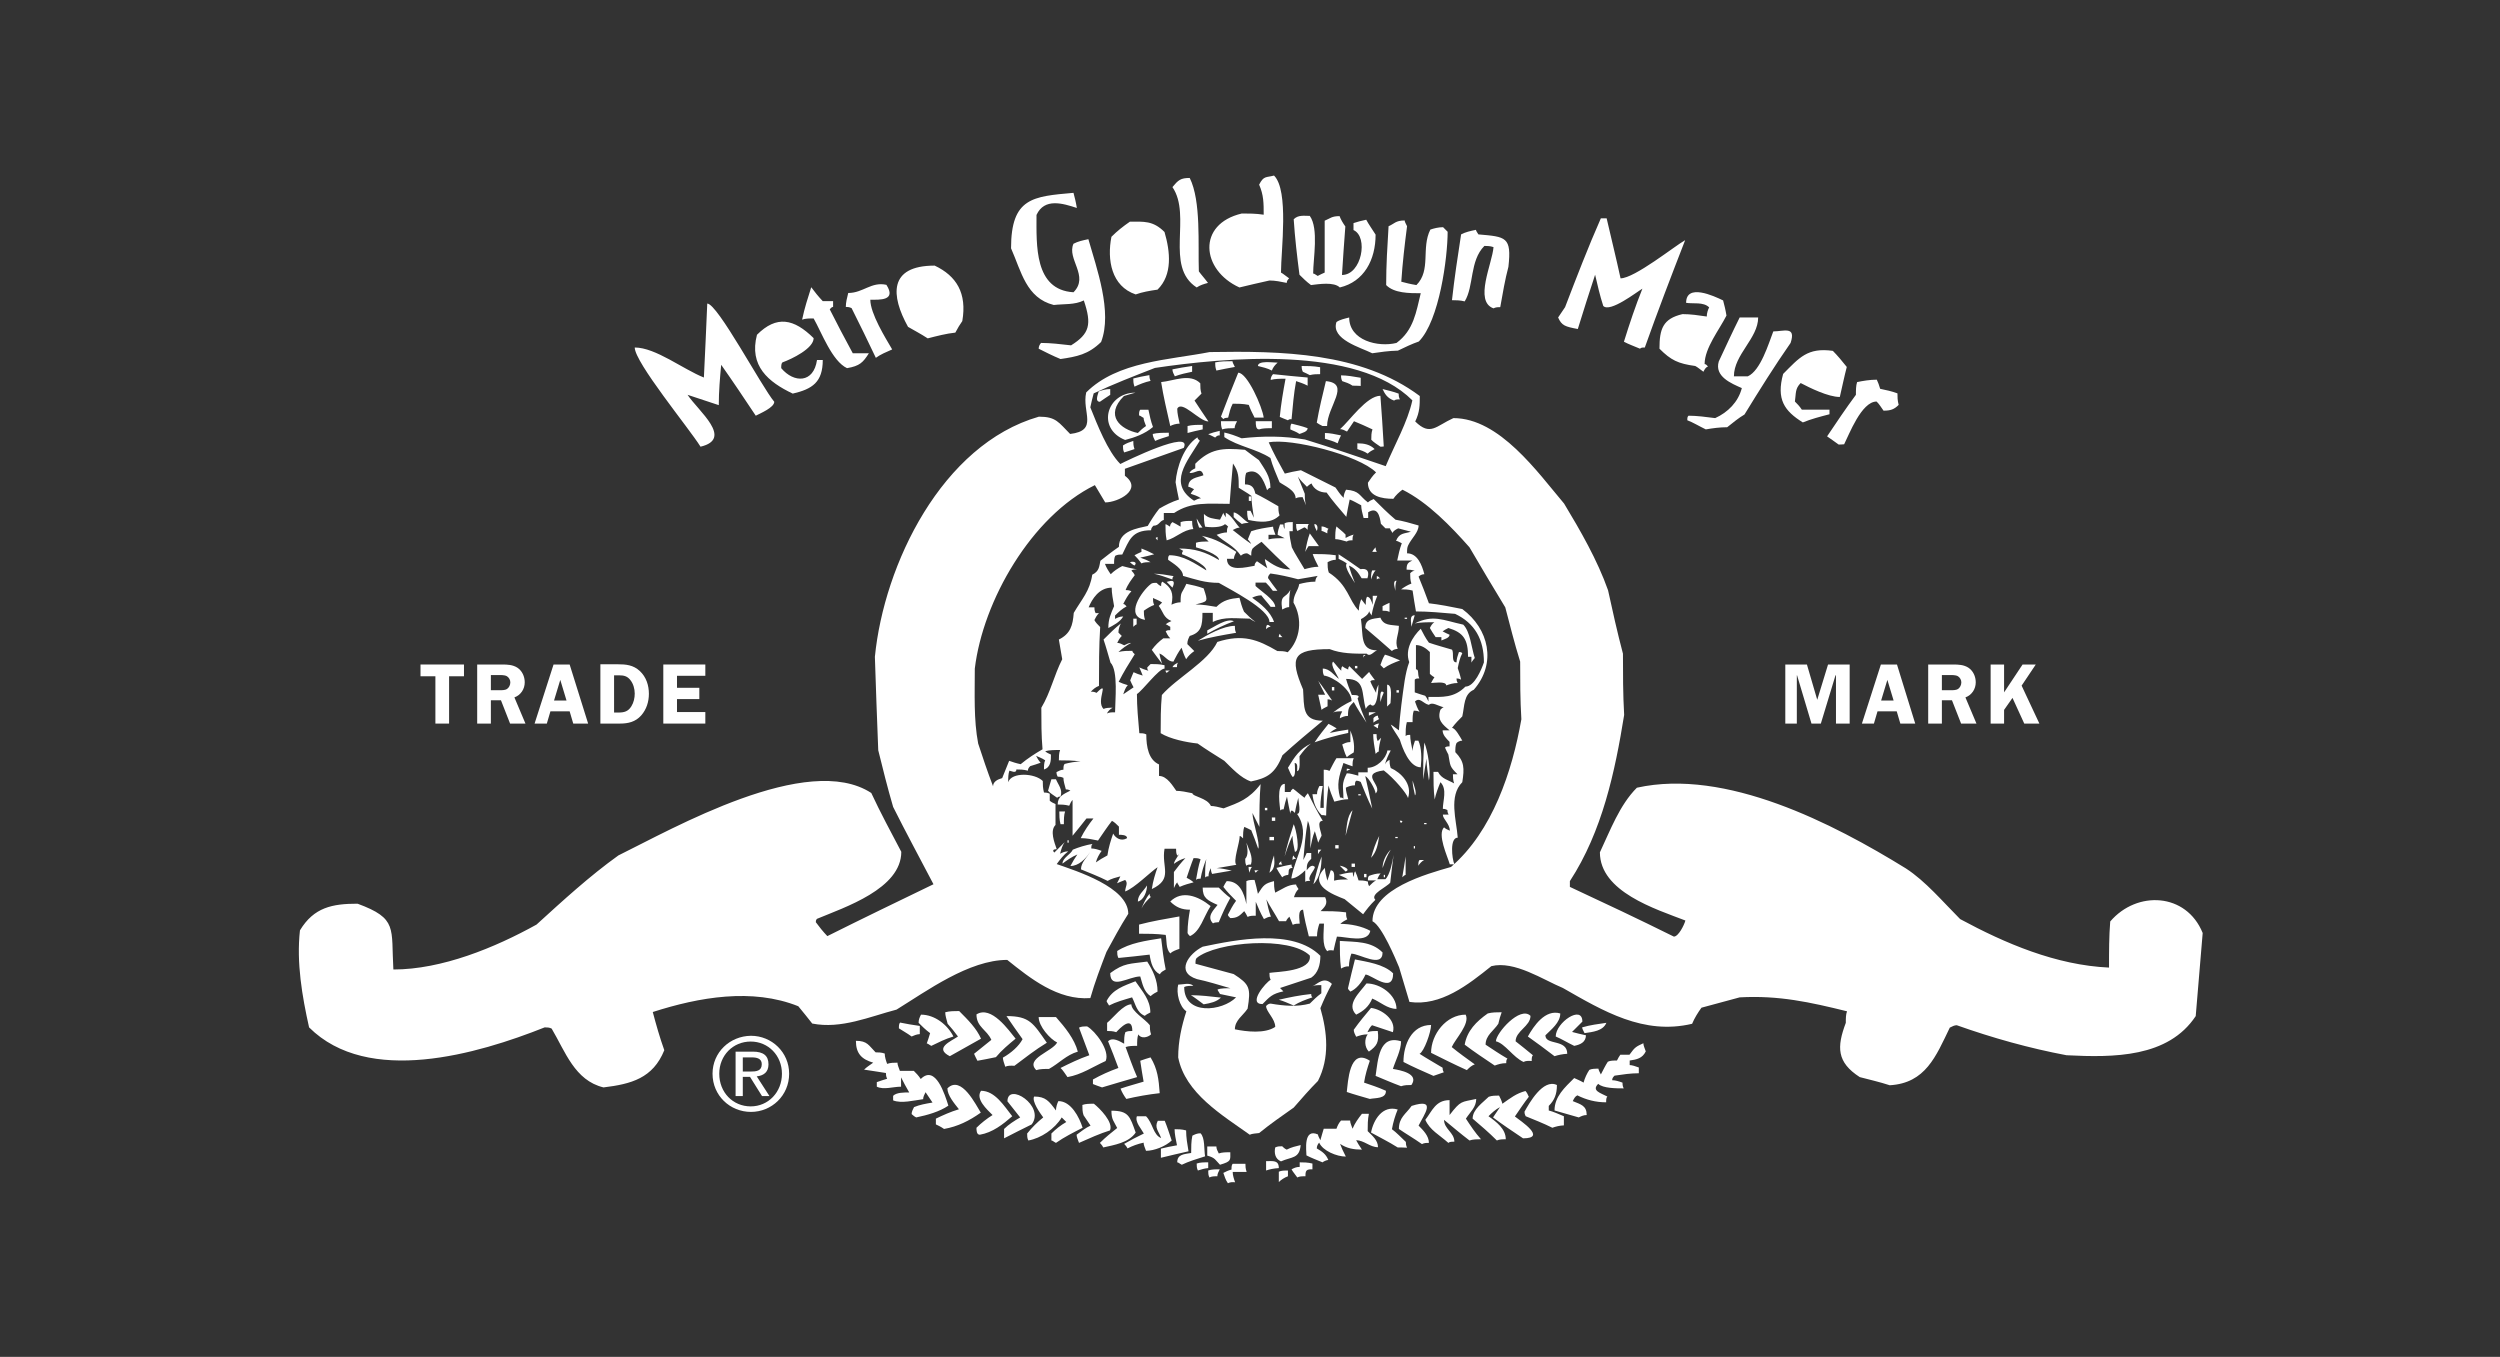 <svg xmlns="http://www.w3.org/2000/svg" xmlns:xlink="http://www.w3.org/1999/xlink" id="Livello_1" x="0px" y="0px" viewBox="0 0 1041 565" style="enable-background:new 0 0 1041 565;" xml:space="preserve"><rect x="0" y="0" width="1041" height="565" fill="#333333" stroke="none"/><style type="text/css">	.st0{fill:#FFFFFF;}</style><g>	<path class="st0" d="M511.3,492.7c-1-1.4-1.4-2.9-1.9-4.3c1-0.5,1.9-1,3.4-1.4c0-1,0-1.9,0.5-2.4c1.4,0,3.4,0,5.3,0  c0,1,0,1.9,0.5,3.4c-1.9,0-3.8,0-5.8,0c0,1.4,0.5,2.9,1,4.3C513.2,492.2,512.3,492.2,511.3,492.7L511.3,492.7z M532.5,492.2  c0-1.4,0-2.9,0-4.3c1-0.5,2.4-0.5,3.8-0.5c0,0.5,0,1.4,0,2.4C534.9,490.3,533.4,491.3,532.5,492.2L532.5,492.2z M503.6,490.3  c-0.5-1-0.5-1.9-0.5-2.9c1.4-0.5,2.9-0.5,4.8-0.5c-0.5,1-1,1.9-1,2.9C505.5,489.8,504.6,489.8,503.6,490.3L503.6,490.3z   M540.2,490.3c-1-1.4-1.9-2.4-2.4-3.4c1-0.5,1.9-1,3.4-1c0-1,0-1.4,0-1.9c1.4,0,3.4,0,5.3,0.5c0,0.5,0,1.4,0,2.4  c-1,0-1.9,0-2.4,0.5c-0.5,0.5-0.5,1.4-0.5,2.4C542.1,489.8,541.1,489.8,540.2,490.3L540.2,490.3z M498.8,487.4  c-0.5-1-0.5-1.9-0.5-2.9c1.4-0.5,2.9-0.5,4.8-0.5c0,0.5,0,1.4,0,2.4C501.7,486.5,500.3,486.9,498.8,487.4L498.8,487.4z   M527.2,487.4c0-1.4,0-2.9,0-3.9c2.9,0,5.3-0.5,5.3,2.9C530.5,486.5,528.6,486.9,527.2,487.4L527.2,487.4z M492.1,485  c-1-0.5-1.4-1-1.9-1c0-3.4,2.9-3.4,5.8-3.9c0-2.4,0-4.8,0.5-7.2c1-0.5,1.9-1,3.4-1c1.9,1.9,1.4,6.7,1.9,9.6  C498.3,482.6,495,483.6,492.1,485L492.1,485z M508,485c-1.9-1.9-1.9-2.9-5.3-3.8c0-1.4,0-2.9,0-3.8c1,0,2.4,0,3.8,0  c0,1,0.5,1.9,1,2.9c1.4-0.5,2.9-0.5,4.8-0.5C512.3,483.1,512.8,483.6,508,485L508,485z M550.7,484c-2.4-1-4.8-1.9-6.7-2.9  c0-1.9-1.4-11.5,4.8-8.7c0,0.5,0.5,1.4,1,2.4c0.5-1.9,1-3.4,1.4-4.8c1.4,0,3.4,0,5.3,0c0.5-1.4,1-2.4,1.9-3.4c1,0,2.4,0,3.8,0  c0,1,0.5,1.9,1,3.4c1-2.4,2.4-4.3,3.9-6.2c1,0,1.9,0,2.9,0c-0.5,2.4-0.5,4.8-0.5,7.2c1.9,1.9,4.3,3.8,4.3,6.7  c-3.4,0-5.8-2.9-9.1-2.9c0.5,1,1.4,2.4,2.4,3.9c-3.4,0-6.3-0.5-9.1-2.4c0.5,1.4,1.4,3.4,2.4,5.3c-3.8,0-9.6-2.4-11.1-5.8  c-0.5,0.5-1,1.4-1,2.4c2.4,1.4,3.8,2.4,4.8,4.8C552.2,483.1,551.2,483.6,550.7,484L550.7,484z M533.4,483.6c-2.4-1-2.9-3.4-2.4-5.8  c1-0.5,1.9-0.5,2.9-0.5c0.5,0.5,1,1,1.9,1.4c1.9-1,3.8-1.4,5.8-1.9C541.1,482.6,537.8,481.6,533.4,483.6L533.4,483.6z M509.4,482.6  c0,0,0-0.5,0-1c0,0,0.5,0,1,0c0,0,0,0.5,0,1C510.4,482.6,509.9,482.6,509.4,482.6L509.4,482.6z M483.4,482.1c0-1.4,0-2.9,0-3.8  c1.9-0.5,4.3-1,6.7-1.4c-0.5-2.4-1-4.8-1-6.7c1.4,0,2.9,0,4.8,0.5c0,2.9,0.5,5.8,1,8.7C491.1,480.2,487.3,481.2,483.4,482.1  L483.4,482.1z M504.6,480.2c0,0,0-0.5,0-1c0,0,0,0,0.5,0c0,0,0,0.5,0,1C505.1,480.2,505.1,480.2,504.6,480.2L504.6,480.2z   M477.2,479.2c-0.5-1.4-1-2.4-1-3.4c-2.4,0.5-4.8,1.4-6.7,2.4c-0.5-1-1-1.4-1.4-1.9c2.4-1.4,5.3-2.9,8.2-4.3  c-1-1.9-3.8-4.8-2.9-7.2c1,0,2.4,0,3.8,0c2.9,2.9,2.9,7.7,6.3,9.1c-1-2.9-2.9-4.3-1.4-7.2c1,0,1.9,0,2.9,0c1,2.4,1.9,5.3,2.9,8.2  C485.4,477.3,480.6,479.2,477.2,479.2L477.2,479.2z M498.8,478.8c-0.5-1-2.4-4.3,0-4.3C498.8,475.9,498.8,477.3,498.8,478.8  L498.8,478.8z M459.4,477.8c-0.5-1-1-1.4-1.4-1.9c2.4-2.4,4.8-4.3,7.2-6.2c-1.4-2.9-2.4-3.4-2.4-7.2c7.2,0,7.7,2.4,10.1,9.1  C470,475.9,463.7,476.8,459.4,477.8L459.4,477.8z M582,477.8c-3.8-2.4-7.7-4.3-11.1-6.2c1-5.3,4.8-11.5,11.1-9.6  c-1,2.4-1.9,5.3-2.4,8.2c1.9,1.4,3.8,3.4,5.8,5.3c0,0.5,0,1.4,0.5,2.4C584.4,477.8,582.9,477.8,582,477.8L582,477.8z M592.1,476.4  c-3.4-2.4-6.7-4.3-9.6-6.3c0-4.8,2.9-6.2,5.3-9.6c10.6-3.4,5.3,3.4,2.9,8.2c1.9,1.9,4.3,4.3,4.3,7.2  C594,475.9,593,475.9,592.1,476.4L592.1,476.4z M439.7,475.9c-1-0.5-1.4-1-1.9-1c0-1,0-1.9,0-2.9c1.9-1.9,3.8-3.4,6.2-4.8  c-1-1-1.4-1.4-1.9-1.9c-2.9,4.8-8.7,8.7-13.9,9.6c-0.5-1-0.5-1.9-0.5-2.9c1.9-2.4,4.3-4.8,6.7-6.7c-1.4-1.9-4.8-6.7-3.8-8.7  c4.8,0,6.2,1.9,9.1,5.8c0-1.4,0.5-2.9,1-3.9c5.3,0,8.7,6.7,10.1,11.1C446.9,471.6,443.1,473.5,439.7,475.9L439.7,475.9z   M449.3,475.9c-0.5-1.4-1-2.4-1-3.4c1.9-1.4,3.8-2.9,5.8-3.8c-1-1.4-1.9-2.9-2.9-4.3c-0.5-1.4-0.5-2.9-0.5-4.3  c1.4-0.5,2.9-0.5,4.8-0.5c2.4,1.9,8.2,7.7,6.7,11.1C458,472,453.6,474,449.3,475.9L449.3,475.9z M603.1,475.9  c-3.8-3.4-7.7-5.3-9.6-9.6c2.9-3.8,4.3-8.2,10.1-8.2c0,1.9,0,3.8,0,6.2c4.8-6.2,4.8-5.3,11.1-6.7c0,3.4-2.4,5.3-4.3,8.2  c1.9,2.9,3.8,5.8,6.3,8.6c-1.9,0-3.4,0-4.8,0.5c-3.8-2.9-7.2-5.8-10.6-8.6c0,3.8,4.3,5.3,4.3,9.1  C604.6,475.4,603.6,475.4,603.1,475.9L603.1,475.9z M491.6,475.4c-0.5-1.4-1-2.9-1-3.8C492.1,471.6,492.1,474,491.6,475.4  L491.6,475.4z M623.3,474.9c-3.4-3.4-6.7-6.2-10.1-9.1c0-3.9,4.3-6.7,6.7-9.1c1.4-0.5,2.9-0.5,4.3-0.5c0.5,1,1,1.9,1.4,3.4  c3.4-2.4,5.8-4.3,9.6-5.3c0.5,0.5,1,1.4,1.4,2.4c-1.9,2.4-3.8,5.3-5.8,8.2c2.4,1.9,13.5,9.1,3.4,9.1c-4.3-2.9-8.7-5.8-12.5-8.7  c1-1.4,1.9-2.9,2.9-4.3c-1.9,1-3.4,2.4-4.8,3.8c3.4,2.4,7.2,5.3,7.2,9.6C625.7,474.4,624.3,474.4,623.3,474.9L623.3,474.9z   M418.1,474c0-1.4,0-2.9,0-3.9c1.9-1.9,4.3-3.4,6.7-4.8c-1.9-2.4-3.8-4.8-5.3-6.7c0-8.2,15.9,1.9,10.1,9.6  C425.8,470.1,421.9,472,418.1,474L418.1,474z M562.3,474c0-0.5,0-1,0-1.9c0,0,0,0,0.5,0c0,0.5,0,1,0,1.9  C562.8,474,562.8,474,562.3,474L562.3,474z M408,472.5c-1.4,0-1.4-1.9-1.4-2.9c1.9-1.9,4.3-3.8,6.7-5.3c-2.4-2.4-7.2-6.7-4.8-10.1  c5.8,0,9.6,6.3,13,10.6C417.6,468.2,413.3,471.6,408,472.5L408,472.5z M566.6,470.6c0-1.4,0.5-2.9,1-4.3c0,1,0,1.9,0.5,2.9  C567.6,469.6,567.1,470.1,566.6,470.6L566.6,470.6z M393.1,470.1c-1.4-1-2.4-1.4-3.4-1.9c0-1,0-1.9,0-2.4c2.9-1.4,6.2-2.9,9.6-3.9  c-1.9-2.4-4.8-5.8-4.8-8.7c5.8-5.8,12,7.2,13.9,10.1C403.6,466.7,398.8,469.1,393.1,470.1L393.1,470.1z M477.7,470.1  c-1-1.4-1.9-2.4-2.4-3.4c0.5,0,1,0,1.4,0C476.7,467.7,477.2,468.7,477.7,470.1L477.7,470.1z M575.2,469.6c0-2.4,0.5-6.3,3.4-6.3  c0,0.5,0,1,0.5,1.9C577.6,466.7,576.2,468.2,575.2,469.6L575.2,469.6z M646.4,469.6c-3.8-1.9-7.7-3.4-11.1-4.8  c-0.5-1-0.5-1.4-0.5-1.9c1.9-3.4,7.7-13.9,13.5-11.1c0,3.8-1,6.3-3.4,8.7c0,0.5,0,1,0,1.9c1.9,0.5,3.9,1.4,6.3,2.4c0,1,0,2.4,0,3.8  C649.3,468.7,647.8,469.1,646.4,469.6L646.4,469.6z M468.1,469.1c-1-1.4-1.9-2.9-2.4-4.3c0.5,0,1,0,1.4,0c0.5,1,1.4,2.4,2.4,3.8  C469,468.7,468.5,468.7,468.1,469.1L468.1,469.1z M585.8,467.2c1.4-2.9,2.9-5.3,6.2-5.3C589.7,463.4,587.7,465.3,585.8,467.2  L585.8,467.2z M457,466.7c-1.4-1-2.4-1.9-3.4-2.9c0-1,0-1.4,0-1.9c3.4,0.5,3.8,1.9,4.8,4.3C458,466.3,457.5,466.3,457,466.7  L457,466.7z M597.8,465.8c1.4-5.3,1.4-3.9,4.8-5.3C600.7,461.9,599.3,463.9,597.8,465.8L597.8,465.8z M606,465.8  c1-1.9,2.4-3.9,3.8-5.8c0.5,0,1,0,1.4,0.5C610.3,462.9,608.4,464.8,606,465.8L606,465.8z M381.5,465.3c-1-0.5-1.4-1-1.9-1.4  c0-1,0.5-1.9,1-2.9c2.4-1,4.8-1.4,7.7-1.9c-1-1.4-1.9-2.9-2.9-4.3c-0.5,1-1,1.9-1,2.9c-3.8,0.5-9.1,1.9-12.5,0.5c0-1,0-1.4,0-1.9  c1.4-1.4,4.3-1.4,6.7-1.4c-1.4-2.4-2.4-4.3-3.4-6.3c0,1,0,2.4,0,3.9c-3.4,0-7.2,1.4-10.1,0c0-1,0-1.4,0-1.9c1.4-0.5,2.9-1,4.3-1.4  c-0.5-1-0.5-1.9-0.5-2.4c-3.4-0.5-6.2-1-9.1-1.4c1-1,2.4-1.9,3.8-2.9c-4.8-1.4-7.2-3.8-7.2-9.1c4.8,0,5.3,1.9,8.2,4.8  c1,0,2.4,0,3.8,0.5c0,1.4,0.5,2.9,1,4.3c1.4-0.5,2.9-0.5,4.3-0.5c0,1,0.5,1.9,1,3.4c1.9,0,3.8,0,5.8,0c1,1,1.9,1.9,2.9,3.4  c6.2-6.2,10.1,6.7,11.5,11.1C391.2,462.9,386.3,464.3,381.5,465.3L381.5,465.3z M657.4,465.3c-3.4-1-6.7-1.9-10.1-2.9  c0-5.8,4.3-9.6,8.2-13.5c1,0.5,2.4,1,3.9,1.9c0.5-1.9,1.4-3.8,2.4-5.3c1-0.5,2.4-0.5,3.8-0.5c0,0.5,0.5,1.4,1,2.4  c1-1.9,1.9-3.8,2.9-5.3c1-0.5,2.4-0.5,3.8-0.5c0.5-1,1-1.9,1.4-2.4c1,0,2.4,0,3.8,0c2.4-3.4,2.9-3.4,5.8-4.8c0,1,0.5,1.9,1,3.4  c-1.4,2.9-3.8,3.4-6.7,3.8c0,0.5,0,1,0,1.9c1,0,2.4,0.5,3.8,1c0,0.5,0,1.4,0,2.4c-3.4,0-6.7,0.5-10.1,1c-0.5,0.5-1,1-1,1.9  c1.4,0,2.9,0.5,4.3,1c0,0.5,0,1.4,0.5,2.4c-2.9,0-8.7,0-10.6-1.9c-2.9,2.9,1,3.8,3.8,5.3c-0.5,0.5-0.5,1.4-0.5,2.4  c-4.3,0-8.2-1-12-2.9c-1,0.5-1.4,1.4-1.9,2.4c3.4,1.4,5.8,1.9,5.8,5.8C659.4,464.3,658.4,464.8,657.4,465.3L657.4,465.3z   M444.5,464.8c-1-1.4-1.4-2.9-1.9-4.3C444,461.9,445.9,463.4,444.5,464.8L444.5,464.8z M436.8,464.3c-1.4-1.9-2.4-3.8-3.4-5.8  C434.4,460.5,435.4,462.4,436.8,464.3L436.8,464.3z M625.7,463.9c1.4-2.4,3.8-8.2,7.7-6.3C632.4,460.5,627.6,462.9,625.7,463.9  L625.7,463.9z M416.1,463.4c-2.4-1-5.3-4.3-5.3-6.7C411.8,457.1,418.1,461.5,416.1,463.4L416.1,463.4z M426.7,463.4  c-1.4-1.9-2.9-3.8-4.3-5.3c0.5,0,1,0,1.9,0C425.3,459.5,428.2,461.9,426.7,463.4L426.7,463.4z M404.1,462.4  c-2.4-1.9-7.2-5.3-7.2-8.2c0.5,0,1.4,0,2.4,0C401.2,456.2,405.6,461,404.1,462.4L404.1,462.4z M619,462.4c0.5-1.4,1-2.9,1.9-3.9  c0.5,0,1,0,1.4,0C620.9,459.5,619.9,461,619,462.4L619,462.4z M640.1,461.9c0-3.4,2.9-6.2,4.8-8.7c0.5,0,1,0,1.9,0  C646.9,456.2,642.5,460,640.1,461.9L640.1,461.9z M391.6,458.1c-3.4-1.9-5.8-5.3-5.8-9.1C389.2,449,391.2,455.7,391.6,458.1  L391.6,458.1z M652.6,458.1c0.5-2.4,1.4-4.8,2.4-6.7c0.5,0,1,0,1.9,0C655.5,453.3,654.1,455.7,652.6,458.1L652.6,458.1z M469,457.6  c-1-1.4-1.9-2.9-2.4-4.3c2.9-1,6.3-1.9,9.6-2.9c-0.5-2.9-1-5.8-1.4-8.7c1.4-0.5,2.9-1,4.3-1.4c2.9,4.8,3.4,9.1,3.8,14.9  C478.2,455.7,473.3,456.6,469,457.6L469,457.6z M570.4,457.6c-3.4-1-6.7-1.9-9.6-2.9c0.5-3.9,1-18.7,9.6-13c-1,2.9-1.9,5.8-2.4,9.1  c2.9,1,5.8,1.9,9.1,3.4C577.2,457.6,572.8,457.1,570.4,457.6L570.4,457.6z M381.1,453.3c-1.4-2.4-2.4-4.3-3.4-6.2c0.5,0,1,0,1.9,0  C380.1,449,380.6,450.9,381.1,453.3L381.1,453.3z M458.9,452.8c-1.4-0.5-2.9-1-3.8-1.4c0-1,0-1.4,0-1.9c3.4-1.9,6.7-3.4,10.6-4.8  c-1.4-3.8-2.9-7.7-4.3-11.1c1.9-1.9,4.8,0,6.7,1c0-1.9,0-3.4,0.5-4.8c1-0.5,1.9-0.5,2.9-0.5c0-6.7-5.3-1-6.7,0.5  c-1.4-0.5-2.9-0.5-3.8-0.5c0-1.4,0-2.4,0-3.4c2.4-1.9,6.7-7.7,10.1-7.7c0,2.9,5.8,6.2,7.7,8.7c0,1,0,2.4,0.5,3.8  c-1.4,1.4-4.3,1.9-5.3,0c-0.5,1.4-0.5,2.9-0.5,4.8c-1.9,0-3.4,0-4.8,0.5c1.4,3.8,2.9,8.2,4.8,12.5  C468.5,449.9,463.7,451.4,458.9,452.8L458.9,452.8z M583.4,452.3c-3.8-1.4-7.2-2.9-10.6-4.3c1-6.7,1.4-17.3,10.6-14.4  c0,3.8-2.4,8.2-3.4,11.5c2.9,0.5,11.1,1.9,7.7,6.7C586.3,451.8,584.9,451.8,583.4,452.3L583.4,452.3z M480.1,451.8  c-1-3.4-1.9-6.2-2.4-9.1C480.1,445.1,479.6,448.5,480.1,451.8L480.1,451.8z M563.7,451.8c0.5-2.9,1-5.8,1.4-8.2  c1-0.5,1.9-0.5,2.9-0.5C566.6,446.1,565.1,449,563.7,451.8L563.7,451.8z M372.4,449c0-1.9-1.4-1.4,0-4.3  C372.4,446.1,372.4,447.5,372.4,449L372.4,449z M444.5,448.5c-1-1.4-1.9-2.9-2.9-3.8c3.8-1.9,7.7-3.8,12-5.3  c-1.4-3.8-2.9-7.7-4.3-11.5c1-0.5,1.9-0.5,3.4-0.5c3.4,1.9,9.6,10.1,7.7,14.4C455.1,444.2,450.3,447.5,444.5,448.5L444.5,448.5z   M596.9,448c-4.3-1.9-8.7-3.8-12.5-5.8c0-7.2,3.4-15.4,11.5-15.4c0,2.9-2.9,11.1-4.8,12c2.9,1.9,6.3,3.8,9.6,5.8c0,0.5,0,1,0.5,1.9  C599.8,447,598.3,447.5,596.9,448L596.9,448z M431.5,445.6c-4.8-4.8,6.7-7.7,8.7-11.5c-2.9-1.4-7.7-6.7-7.7-10.6c2.4,0,4.8,0,7.2,0  c3.8,4.3,7.7,9.1,9.1,14.4c-4.8,1.4-7.7,4.8-12,7.2C434.9,445.1,433,445.1,431.5,445.6L431.5,445.6z M575.2,445.6  c1.4-5.8,1-8.2,5.8-10.6C580.5,438.9,578.1,444.2,575.2,445.6L575.2,445.6z M610.8,445.6c-5.3-2.4-10.1-4.8-14.9-7.2  c0-7.7,6.3-15.9,14.4-15.9c1.9,3.8-4.3,10.1-5.8,13.5c2.9,2.4,6.3,4.8,9.6,7.2C612.7,443.7,611.8,444.6,610.8,445.6L610.8,445.6z   M469,445.1c-1.9-3.4-3.8-6.7-5.8-9.6c0.5-0.5,1.4-0.5,2.4-0.5C466.6,438.4,469,441.7,469,445.1L469,445.1z M418.6,444.2  c-0.5-1.4-1-2.9-1-3.8c3.4-1.9,6.7-4.8,8.2-7.7c-2.4-3.4-4.8-6.7-6.7-9.6c9.6,0,11.1,2.9,16.8,11.1c-4.8,2.9-9.1,6.3-13.5,9.6  C421,443.7,419.5,443.7,418.6,444.2L418.6,444.2z M366.6,443.7c0-1,0-1.9,0-2.9C366.6,440.8,368.6,443.7,366.6,443.7L366.6,443.7z   M622.4,443.7c-4.3-2.9-8.7-5.8-12.5-8.7c1-5.8,4.8-9.6,9.6-13c1.9-0.5,3.8-0.5,5.8-0.5c-0.5,1.4-1,2.9-1.4,4.8  c-1.9,2.9-5.3,4.8-5.3,8.7c2.9,1.9,5.8,3.9,9.1,5.8c-0.5,0.5-0.5,1-0.5,1.9C625.2,442.7,623.8,443.2,622.4,443.7L622.4,443.7z   M634.4,442.2c-4.3-1.9-7.7-7.7-11.5-8.6c0-3.4,10.1-14.9,14.4-10.6c0,4.3-6.2,6.3-6.2,10.6c2.4,1.9,4.8,3.8,7.2,5.8  c-0.5,0.5-0.5,1.4-0.5,2.4C636.3,441.7,635.3,441.7,634.4,442.2L634.4,442.2z M407,441.7c-0.5-1-1-1.9-1.4-2.9  c2.4-1.9,4.8-3.9,7.2-5.8c-1.9-4.3-6.2-5.3-6.2-10.6c6.2-3.9,13.5,6.7,16.3,10.1c-2.9,2.4-5.8,4.8-8.2,7.7  C411.8,440.8,409.4,441.3,407,441.7L407,441.7z M361.3,439.8c-1.4-1.4-2.9-2.9-2.9-4.8C360.9,435,361.3,437.9,361.3,439.8  L361.3,439.8z M395.5,439.8c-6.7-3.4,0.5-6.2,3.4-8.2c-1.4-1.9-2.9-3.8-4.3-5.3c-0.5-1.9-1-3.4-1-4.8c1.9-0.5,3.8-0.5,5.8-0.5  c3.8,3.8,7.2,7.2,9.1,11.5C404.1,435,399.8,437.4,395.5,439.8L395.5,439.8z M647.3,439.8c-3.8-2.9-7.7-5.8-11.1-8.2  c2.4-4.3,7.2-11.5,13.5-9.6c0,3.8-3.8,6.7-6.2,9.1c0,4.3,9.1,1.4,9.1,7.7C650.7,438.9,648.8,439.3,647.3,439.8L647.3,439.8z   M456.5,438.9c-1.9-3.4-3.8-6.2-5.3-9.1c0.5,0,1.4,0,2.4,0c2.4,2.4,3.4,6.3,4.3,9.1C457.5,438.9,457,438.9,456.5,438.9L456.5,438.9  z M588.2,438.4c1-3.4,2.4-6.2,3.8-9.1c0.5,0,1,0,1.4,0.5C591.6,432.6,589.7,435.5,588.2,438.4L588.2,438.4z M570,437.9  c-1.9-1.9-1.9-5.3-0.5-7.2c-1.9,0-3.4,0.5-4.8,1c-0.5-1-1-1.9-1-2.9c2.4-3.4,4.8-6.2,7.2-9.1c4.3,0.5,10.6,4.8,9.1,10.1  c-2.9-1-5.8-1.9-8.7-2.9c-1,1-1.4,1.9-1.9,2.9c1.4-0.5,2.9-0.5,4.3-0.5C574.3,434.1,573.3,435.5,570,437.9L570,437.9z M387.8,435.5  c-1-0.5-1.4-1-1.9-1c0.5-1.4,1-2.9,1.4-4.3c-1.9-1.4-3.4-2.9-4.8-4.3c0-1.4,0.5-2.4,1-3.4c5.8,0,11.1,4.3,13.5,9.1  C393.6,432.6,390.7,434.1,387.8,435.5L387.8,435.5z M655.5,435.5c-2.9-1.4-5.3-2.9-7.7-3.9c0-5.8,11.1-13.4,11.1-6.2  c-1.4,1.4-2.9,2.9-4.3,4.3c1.9,0.5,3.8,1,5.8,1.4C660.3,434.1,657.9,435,655.5,435.5L655.5,435.5z M599.8,435  c1-3.8,4.3-10.6,9.1-10.6C606,427.8,603.6,432.6,599.8,435L599.8,435z M443.5,434.5c-2.9-2.9-5.3-5.8-7.7-8.7  C441.1,427.3,443.5,428.3,443.5,434.5L443.5,434.5z M470.9,434.1c0-0.5,0-1,0-1.4c0,0,0,0,0.5,0c0,0.5,0,1,0,1.4  C471.4,434.1,471.4,434.1,470.9,434.1L470.9,434.1z M613.7,433.1c1-3.8,4.3-9.1,8.7-9.1C621.9,426.9,616.1,432.1,613.7,433.1  L613.7,433.1z M430.1,432.6c-1.9-1-8.2-5.3-8.2-8.2C425.3,424.4,432.5,430.2,430.1,432.6L430.1,432.6z M416.6,432.1  c-2.9-2.9-5.3-5.3-7.7-7.7c1,0,1.9,0,3.4,0c1.9,2.4,3.8,4.8,6.3,7.7C417.6,432.1,417.1,432.1,416.6,432.1L416.6,432.1z   M379.6,431.6c-1.9-1.4-3.8-2.4-5.3-3.4c0-1,0-1.9,0.5-2.4c2.4,0.5,5.3,1,8.2,1.4c0,1,0,1.9,0,3.4  C381.5,430.7,380.6,431.2,379.6,431.6L379.6,431.6z M627.6,431.6c1.9-4.3,3.4-5.8,6.7-7.2C632,426.9,629.6,429.3,627.6,431.6  L627.6,431.6z M404.1,430.7c-3.4-1.9-7.2-4.3-8.7-7.7c0.5-0.5,1.4-0.5,2.4-0.5C398.8,423.5,405.6,429.3,404.1,430.7L404.1,430.7z   M659.8,430.2c-0.5-1-1-1.9-1-2.4c3.4-1,6.7-1.4,10.1-1.9C667.5,429.3,663.2,429.7,659.8,430.2L659.8,430.2z M641.6,429.7  c0-1,0-1.4,0-1.9c1-1,3.9-5.3,5.3-3.9C644.9,425.9,643,427.8,641.6,429.7L641.6,429.7z M390.2,429.3c-1.4-1-2.9-1.9-4.3-2.9  c0-1,0-1.4,0-1.9c0.5,0,1,0,1.9,0c1,1.4,2.4,2.9,3.8,4.3C391.2,428.8,390.7,428.8,390.2,429.3L390.2,429.3z M577.6,427.8  c-1.4-1.4-3.8-2.4-3.8-4.8c2.4,0,4.3,3.4,5.3,4.8C578.6,427.8,578.1,427.8,577.6,427.8L577.6,427.8z M476.7,423  c-3.4-1.4-3.8-4.8-5.3-7.7c-3.4,1-6.7,1.9-9.6,3.4c-0.5-1-1-1.4-1-1.9c2.4-4.8,7.2-6.3,12-8.2c2.9,4.3,6.2,7.7,6.2,13  C478.2,422,477.2,422.5,476.7,423L476.7,423z M564.7,422.5c-4.3-4.3,1.4-9.1,4.3-13c5.8,0,12.5,4.8,12.5,10.6  c-3.8,0-6.7-2.9-10.1-4.3C570,419.2,567.6,421.1,564.7,422.5L564.7,422.5z M578.6,417.7c-1.9-1.4-3.4-2.4-4.8-3.4  c0-0.5,0-1,0.5-1.4c1.4,1,2.9,1.9,4.3,2.9C578.6,416.3,578.6,416.8,578.6,417.7L578.6,417.7z M464.2,417.2c0-1,0-1.4,0-1.9  c1.4-1,3.4-1.9,5.3-2.9C467.6,413.9,465.7,415.3,464.2,417.2L464.2,417.2z M479.1,414.8c-2.9-1.9-3.4-5.3-4.3-8.2  c-4.8,0-12.5,5.8-12.5-1.4c5.8-4.3,8.2-3.8,15.4-4.8c2.4,3.8,4.3,7.7,4.3,12.5C481,413.4,480.1,413.9,479.1,414.8L479.1,414.8z   M562.3,412.9c-0.5-0.5-1-1-1-1.4c1-4.3,1.9-8.2,2.9-12c4.8,1,12,1.9,15.9,5.8c0,8.7-9.1,0.5-11.5,0.5  C567.1,409.1,564.7,411.9,562.3,412.9L562.3,412.9z M465.2,407.6c0-4.3,4.8-4.3,8.2-4.8C470.5,404.3,467.6,405.7,465.2,407.6  L465.2,407.6z M575.7,406.7c-7.7-2.4-4.3-4.8,1.4-1.4C576.7,405.7,576.2,406.2,575.7,406.7L575.7,406.7z M483,405.7  c-2.9-1.4-3.8-4.8-4.3-8.2c-4.3,0.5-8.7,1-13,1.4c-0.5-1-0.5-1.9-0.5-2.9c5.3-3.4,12-4.3,18.3-5.3c0.5,4.3,1,8.7,1.9,13  C484.4,404.3,483.4,404.7,483,405.7L483,405.7z M558.4,403.3c-0.5-3.9-0.5-7.7-0.5-11.5c6.7,0.5,13,0,17.8,4.8  c0,6.7-9.6,0.5-13,0.5c-0.5,1.4-1,3.4-1,5.3C560.3,402.3,559.4,402.8,558.4,403.3L558.4,403.3z M468.1,398c-0.5-0.5-0.5-1-0.5-1  c2.4-2.4,7.2-2.4,10.6-2.9C478.2,396.1,470,398,468.1,398L468.1,398z M570.9,398c-1.4-1-2.4-1.4-3.4-1.9c0-0.5,0-1,0.5-1.4  c1.4,0.5,2.9,1,4.8,1.4c0,0.5,0.5,1,1,1.9C572.8,398,571.9,398,570.9,398L570.9,398z M487.3,397c-1.9-1.9-1.4-5.3-1.9-7.7  c-3.8-0.5-7.7-0.5-11.1-0.5c0-1.4,0-2.9,0-3.8c5.3-1.4,11.1-2.4,16.8-3.4c0,4.3,0,8.6,0,13.5C489.7,395.6,488.2,396.1,487.3,397  L487.3,397z M552.7,396.1c-2.4-2.4-1.4-8.2-1.4-11.5c-1,0-1.4,0-1.9,0c-0.5,1.4-1,3.4-1,5.3c-1.4,0-2.4,0-3.4,0  c-1-3.9-1.9-7.7-2.4-11.1c-2.4,0-1.4,4.3-1.4,5.8c-1,0-1.9,0-2.9,0.5c-0.5-1.4-1-2.4-1.4-3.4c-0.5,0.5-1,1-1.4,1.9  c-1,0-1.9,0-2.9,0c-1.9-3.4-3.8-6.2-5.3-9.1c0.5,2.4,1,4.8,1.9,7.2c-1,0-1.9,0.5-2.9,1c-1.4-2.4-2.4-4.8-3.4-7.2c0,1.9,0,3.8,0,5.8  c-1.4,0-2.4,0-3.4,0.5c-0.5-1-1-1.9-1.4-2.4c-1.9,1.9-2.9,2.9-5.8,2.9c-0.5-0.5-1-1-1-1.4c1-1.9,1.9-3.8,3.4-5.8  c-1.9-1.9-3.8-3.8-5.3-5.8c0.5-1,1-1.9,1.4-2.4c5.3,0,7.2,4.8,8.2,9.6c0-3.4,0-6.7,0-9.6c1-0.5,1.9-0.5,3.4-0.5  c0.5,1.9,1,3.8,1.4,5.8c2.4-3.8,2.9-4.3,6.7-5.3c0,1.4,0,2.9,0.5,4.8c2.9-1.4,5.3-3.4,8.7-3.4c0,0.5,0.5,1,1,1.9  c-1,1-1.4,1.9-1.9,3.4c4.3,0,8.7,0,13,0c1.4,2.9-0.5,4.3-1.9,5.8c3.4,0,6.7,0,10.6,0.5c0,1,0,1.9,0.5,2.9c-1,0.5-1.9,1-2.9,1.9  c4.3,0,9.1,1,12.5,2.9c-1,5.3-10.1,2.4-13.9,2.4c-0.5,1.9-1,3.8-1.4,5.8C554.1,395.6,553.1,395.6,552.7,396.1L552.7,396.1z   M495.5,389.8c-0.5-0.5-1-1-1-1.4c0-3.4,0.5-6.7,1-9.6c-3.4,0-5.8-1-8.2-3.4c4.8-4.8,11.5-2.4,16.8,1.9  C501.2,381.7,499.8,387.9,495.5,389.8L495.5,389.8z M563.2,388.9c-1.4-1-2.4-1.4-3.4-1.9c1.9,0,4.3,0.5,6.7,1  C565.1,387.9,564.2,388.4,563.2,388.9L563.2,388.9z M478.2,388.4c-0.5-0.5-1-1-1.4-1.4c2.9-0.5,5.8-1,8.7-1.4  C485.4,387,479.1,388.4,478.2,388.4L478.2,388.4z M505.1,384.5c-2.9-2.9,0.5-5.8,1.9-7.7c-4.3-1.9-6.2-2.9-6.2-7.2  c1.9,0,4.3,0,6.7,0c1.4,1.4,2.9,2.9,4.8,4.3c-1.9,3.4-3.4,6.7-4.8,10.1C506.5,384.1,505.5,384.1,505.1,384.5L505.1,384.5z   M551.7,382.1c0-1.4,5.8-1.9,5.8,0C555.5,382.1,553.6,382.1,551.7,382.1L551.7,382.1z M536.3,381.7c-1-2.4-1.9-4.3-2.9-6.2  c0.5,0,1,0,1.4,0C535.3,377.3,535.8,379.3,536.3,381.7L536.3,381.7z M494.5,377.3c-1.4-1-2.9-1.4-3.8-1.9c0-3.4,5.8-0.5,7.2,0  C497.9,376.9,495.5,376.9,494.5,377.3L494.5,377.3z M545.4,377.3c-1.4-1-2.9-1.4-4.3-1.9c2.9,0,5.8,0,8.6,0  C549.8,376.9,546.4,377.3,545.4,377.3L545.4,377.3z M506,374c-1.4-1-2.4-1.4-3.4-1.9c1.4,0,2.9,0.5,4.8,1  C507,373,506.5,373.5,506,374L506,374z M515.2,373c-1-1.4-1.9-2.9-2.9-3.9c0.5,0,1,0,1.9,0C514.2,370.1,514.7,371.6,515.2,373  L515.2,373z M534.4,373c1-1,1.9-1.9,2.9-2.9c0,0.5,0,1,0.5,1.4C536.3,372.1,535.3,372.5,534.4,373L534.4,373z"></path>	<path class="st0" d="M520.4,472.5c-11.5-8.2-26.9-17.3-29.8-32.2c0-6.7,1.4-13,3.4-19.2c-2.9-1.9-4.3-7.7-3.4-11.1  c1.9,0,4.8-1,6.3,0.5c-1.4,0-2.9,0-3.8,0.5c0,12,15.9,10.1,21.6,4.3c-2.4-0.5-4.8-1-6.7-1.4c-0.5-1-1-1.4-1-1.9  c1.4-0.5,3.4-0.5,5.3-0.5c-4.8-1.4-9.6-2.9-13.9-3.8c-9.1-2.9-3.4-10.6,2.4-13.5c13.9-2.9,37.5-7.7,49,3.8c0,3.8-1,7.2-3.8,9.1  c-4.3,1.4-8.7,2.9-13,4.3c0.5,0.5,1,1,1.4,1.4c-4.8,1-5.8,2.4-8.7,5.3c-6.3,0,1.4-9.1,3.4-10.1c-0.5-1-0.5-1.9-0.5-2.9  c2.9-0.5,17.8-0.5,16.8-7.2c-8.2-8.2-38.9-5.8-47.1,1c-0.5,0.5-0.5,1.4-0.5,2.4c5.3,1.4,10.6,2.9,15.9,4.3  c6.7,4.3,7.2,5.8,5.8,14.4c-1.9,2.9-5.3,4.8-5.3,8.6c4.8,1,12.5,1.9,16.8-1c0-3.4-3.8-6.3-3.8-8.7c0.5-0.5,1-1,1.9-1  c5.8,1,11.1,1.4,16.3,0c1.4-1.4,2.9-2.9,4.8-4.3c0-1.4,0-2.4,0-3.4c-1.4,0-2.9,0-3.8,0.5c2.4-1,4.8-4.3,8.2-1  c-1.9,3.4-3.4,6.7-4.8,10.1c2.9,10.1,3.9,20.7-1,30.3c-3.4,3.4-6.7,7.2-10.1,11.1c-4.8,3.4-9.6,6.7-14.4,10.6  C522.9,472,521.4,472,520.4,472.5L520.4,472.5z M521.9,469.1c-7.2-5.8-32.7-21.6-18.3-31.2c1.4,0,9.1-2.4,8.2-3.4  c-3.8,0.5-7.2,1-10.6,1.4c0-1,0-1.9,0-2.4c-1.9,0.5-3.8,1-5.3,1.4c0-11.1,4.8-13,16.3-13c-1.4,2.4-2.9,4.8-3.8,7.2  c5.8,5.8,16.8,3.8,24,2.9c1.9-3.8,2.9-5.8,0-10.1c4.3,0,8.7,0,13,0.5c1,2.4,3.8,7.7,2.9,9.6c-0.5,0-1,0-1.4,0c0,2.4,0,4.8,0,7.2  c-1,0-1.9,0-2.4,0c0,2.4,0,4.8,0,7.2C540.6,454.7,529.6,465.3,521.9,469.1L521.9,469.1z M521.4,463.9c-6.7-5.8-16.3-11.5-17.3-20.7  c6.7-6.7,10.6-3.8,18.7-0.5c1.9-1.4,4.3-2.4,6.7-3.4c8.6,0,11.1,1.9,8.2,10.6C532.9,454.7,527.2,461,521.4,463.9L521.4,463.9z   M521.4,440.3c-1-1.4-1.9-2.9-2.4-3.8c4.3-1,8.7-1.4,13-1.9C532,436.5,523.3,439.8,521.4,440.3L521.4,440.3z M538.7,418.7  c-2.4-1-4.3-1.9-6.2-2.4c4.3-1,8.7-1.9,13.5-2.4c0,0.5,0,1,0.5,1.4C543.5,416.3,541.1,417.2,538.7,418.7L538.7,418.7z M501.2,418.2  c-1.9-1.4-3.8-2.9-5.3-3.8c3.8,0,8.2,0.5,12.5,1C506.5,417.2,504.1,417.7,501.2,418.2L501.2,418.2z"></path>	<path class="st0" d="M251.3,452.8c-12-2.9-15.9-14.9-21.6-24.5c-1-0.5-1.9-0.5-2.9-0.5c-27.9,11.1-73.5,24.5-98.1,0  c-2.9-13-5.3-26.9-3.8-40.4c5.8-9.6,13.5-11.1,24-11.1c16.8,6.2,13.9,10.1,14.9,27.4c20.2,0,42.3-9.1,59.6-18.7  c11.1-10.1,22.1-20.2,34.1-28.8c22.6-11.1,78.8-43.3,105.3-26c3.8,8.2,8.2,16.3,12.5,24.5c0,15.4-23.6,23.1-35.1,27.9  c-0.5,0.5-0.5,1-0.5,1.4c1.4,1.9,2.9,3.8,4.8,5.8c14.4-7.2,29.3-14.4,44.2-21.6c-5.8-11.1-11.5-21.6-16.8-32.2  c-2.4-8.2-4.3-15.9-6.2-23.6c-0.5-13-1-26-1.4-38.9c3.8-38.5,27.9-88.4,68.3-100c7.2,0,8.2,2.4,13,7.2c12-1.4,4.8-9.1,6.7-17.3  c13-13,34.6-13.5,51.4-16.8c29.8-0.5,63,0,87.5,18.3c0,3.8,0,6.7-1.9,10.6c6.3,6.2,8.6,1.9,15.9-1.4c19.2,0,35.1,22.6,46.1,35.6  c6.7,11.1,13.9,23.6,18.3,36.1c1.9,8.7,3.8,17.3,6.2,26.4c0,8.2,0,16.8,0.5,25.5c-3.8,23.6-9.1,48.5-22.6,69.2c0,0.5,0,1.4,0,2.4  c14.4,6.7,28.8,13.5,43.3,20.7c1.9,0,4.3-4.8,4.8-6.7c-12.5-4.8-35.6-12-35.6-28.4c4.3-9.1,8.2-19.7,15.4-26.9  c37-8.2,81.7,14.9,112,33.6c8.2,5.3,15.4,13.9,22.6,21.1c18.7,10.1,39.9,19.2,62,20.2c0-6.7,0-13,0.5-19.2  c11.1-13,31.7-12,38.5,4.8c-1,11.5-1.9,23.1-2.9,34.6c-11.5,17.3-34.1,17.3-53.8,16.3c-15.4-2.9-30.8-7.2-45.7-12.5  c-1,0-1.9,0.5-2.9,1c-5.8,12-10.1,23.1-25,24c-4.3-1.4-8.7-2.4-12.5-3.4c-9.6-6.2-9.6-12.5-5.8-22.6c0-1.9,0-3.4,0.5-4.8  c-15.4-3.8-28.4-6.7-44.7-5.8c-5.3,1.4-10.6,2.9-15.9,4.3c-1.4,1.9-2.9,4.3-3.9,6.7c-20.2,4.8-37-5.3-53.8-14.9  c-8.2-3.4-20.2-11.5-29.8-9.1c-9.6,7.7-21.1,16.8-34.1,14.9c-1.4-4.8-2.9-9.6-4.3-14.4c-1.4-3.4-7.2-17.3-11.1-19.2  c0-13.5,22.6-19.7,32.7-22.6c17.3-14.9,25.5-39.9,29.3-61.5c-0.5-8.2-0.5-16.3-0.5-24c-2.4-7.7-4.3-15.4-6.2-22.6  c-5.3-8.7-10.1-16.8-14.9-25c-7.7-8.7-17.3-18.7-27.9-24c-1.4,1-2.9,2.4-3.8,3.8c-4.8,0-10.6-1-10.6-6.7c1-1.4,1.9-2.9,3.4-4.3  c-7.2-7.2-35.6-14.4-44.7-12.5c1.9,4.3,4.3,8.7,6.7,13c1.9-0.5,4.3-1,6.7-1.4c4.8,2.4,9.6,4.8,14.4,7.2c1,1.4,1.9,2.9,3.4,4.3  c0-1.4,0.5-2.4,1-3.4c5.8,0.5,5.3,2.4,9.1,5.3c0.5-0.5,1.4-1,2.4-1.4c2.9,2.9,5.8,5.8,9.1,8.6c2.9,0.5,6.3,1.4,9.6,2.4  c0,2.9-2.9,5.3-4.3,8.2c-0.5,1-0.5,1.9-0.5,3.4c4.3,0,6.2,4.8,7.2,8.7c-1,0-1.9,0.5-2.4,1c1.4,3.4,2.9,7.2,4.3,11.1  c4.3,0.5,9.1,1.4,13.9,2.4c11.1,8.2,14.4,22.6,4.8,33.6c-4.3,1.9-3.8,6.7-4.8,11.1c-1.4,1.4-2.9,2.9-4.3,4.8c1.4,0,3.4,3.8,4.3,5.3  c-1,0-1.9,0.5-2.4,1c-0.5,1-0.5,2.4-0.5,3.8c3.8,3.9,3.8,6.7,2.9,12.5c-5.8,5.8-2.4,15.9-1.9,23.1c-3.4,0-2.4,8.7-1.4,11.1  c-1,0-1.4,0-1.9,0c-1-3.4-5.3-12.5-2.4-15.4c0.5,0.5,1.4,1,2.4,1.4c0-2.9-2.9-4.8-2.9-6.7c0.5,0,1.4,0,2.4,0  c-0.5-1-0.5-1.4-0.5-1.9c-1-0.5-1.4-0.5-1.9-0.5c0-3.4,1.9-8.2-1-11.1c-1,2.4-1.9,4.8-2.4,7.2c-0.5-3.9-0.5-7.7-0.5-11.5  c0.5,0,1,0,1.9,0c1.4,2.9,4.3,3.4,6.7,4.8c-0.5-1.4-0.5-2.9-0.5-3.8c0.5,0,1,0,1.9,0c-3.4-3.4-2.9-3.4-3.8-8.2  c-0.5-1-1-1.9-1.4-2.9c0.5-0.5,1-0.5,1.9-0.5c0-1,0-1.4,0-1.9c-1.4-1.4-2.9-2.9-2.9-4.8c1,0,1.9,0,2.9,0c-2.9-2.4-5.3-4.3-3.8-8.6  c0.5-0.5,1-1,1.4-1c-2.4-0.5-4.8-2.4-6.2-1c-2.4-0.5-3.8-3.4-5.8-1.4c0.5,1.4,1,2.9,1.9,4.3c-1-0.5-1.9-0.5-2.4-0.5  c-0.5,1.4-0.5,2.9-0.5,4.8c-1,0-1.9,0-2.4,0c-0.5,1.9-0.5,3.8-0.5,5.8c0.5-0.5,1-0.5,1.9-0.5c0,1.9,0.5,4.3,1,6.7  c0-1.4,0.5-2.9,1-4.3c0.5,0,1,0,1.4,0c1.4,2.9,1.4,7.7,1,11.1c-4.8,0-7.7-8.2-8.7-11.5c-1.4-2.4-2.9-4.3-3.8-6.3  c1,0.5,1.9,1.4,3.4,2.4c0.5-7.2,1.4-13.9,2.4-20.7c0.5-2.9,1-5.3,1.9-7.7c-1.9-5.3,1.4-10.6,4.8-13.9c1,1.9,1.9,3.8,3.4,5.8  c2.9,1,6.2,1.9,9.6,2.9c1,1.4-0.5,5.3,1.9,5.3c0-1.4,0.5-2.9,1-4.3c0.5,0,1,0,1.4,0.5c-1,1.9-1.4,3.8-1.9,6.2  c0.5,1.4,1,2.9,1.4,4.8c-1-0.5-1.4-0.5-1.9-0.5c0,0.5,0,1,0.5,1.9c-1.9,0-3.4,0.5-4.8,1c0-1.9-5.3-1-6.3-1c0.5-1,1-1.9,1.4-2.4  c-1-0.5-1.4-1-1.9-1.4c0-3.4,0-6.2,0-9.1c-1.4-1.4-3.4-2.9-5.8-2.9c0,3.4,0,6.7,0,10.1c1.4,0,0.5,1.9,1.4,3.8c-1,0-1.4,0-1.9,0.5  c0,1.4,0,3.4,0,5.3c1.4,0.5,2.9,1,4.3,1.4c0.5,0.5,1,1.4,1.4,2.4c0-1,0-1.4,0-1.9c5.8,0,10.6,0.5,15.4-4.3c3.8,0,6.7-7.2,7.7-10.1  c0-9.6-3.8-16.3-12-20.2c-5.8-0.5-11.1-1-16.3-1c-0.5-2.9-1-5.8-1.4-8.7c-1.9-0.5-3.4-0.5-4.8-0.5c1.4-1,2.9-1.9,4.3-2.4  c-0.5-1.4-0.5-2.9-0.5-4.3c0.5-0.5,1-1,1.9-1c-1.4-0.5-2.4-0.5-3.4-0.5c0-2.4,0.5-2.9,2.4-3.8c-2.4,0-4.3,0-6.3,0  c0.5-2.4,1-4.8,1.9-7.2c-1-0.5-1.9-1-2.4-1c1.4-3.4,3.4-2.9,6.2-3.8c-1.9-0.5-3.8-1-5.3-1.4c-1,0.5-1.9,1-2.4,1.9  c-0.5-1-1-1.4-1-1.9c-1,0-1.4,0-1.9,0c-1-1-1.4-1.4-1.9-1.9c-0.5-3.4-1.4-7.2-5.3-4.8c0,0.5,0,1.4,0,2.4c-1,0-1.4,0-1.9,0  c-0.5-1.9-1-3.8-1-5.3c-1.9-1-3.4-1.9-4.8-2.4c-0.5,2.4-1,4.8-1.4,7.2c-2.9-3.4-5.8-6.7-8.2-10.1c-2.9,0-5.3-1.4-6.3-3.8  c-1,0.5-1.4,1-1.9,1.4c-1.4-1.4-2.9-2.9-3.8-4.3c1,2.4,1.9,4.8,2.9,7.2c0,1.4,0,2.9,0.5,4.8c-0.5-1.4-1-2.4-1.4-3.4  c-1,0-1.9,0-2.9,0.5c0-3.4-4.8-5.3-6.7-6.7c-1.4-3.4-2.9-6.7-3.8-10.1c-5.8-3.8-13.5-4.8-19.2-8.7c0-1,0-1.4,0-1.9  c2.4,0.5,4.8,1.4,7.2,2.4c9.1-1,17.3-1,26.4,0.5c11.1,3.4,22.1,7.2,33.6,11.1c3.8-9.1,9.1-18.3,11.1-27.4  c-23.1-23.1-78.3-17.8-107.2-13.5c-8.7,3.4-17.3,6.7-25.5,10.6c-0.5,1.9-1,3.8-1.4,5.8c2.9,7.2,7.2,18.3,12.5,23.6  c1.9-1,30.3-14.9,26.4-6.7c-8.2,2.9-16.3,5.8-24.5,8.7c0,1,0,1.9,0,2.9c7.7,5.8-2.9,11.1-8.2,11.1c-1.4-2.4-2.9-4.8-4.3-7.2  c-26.4,13-46.6,48.1-50,76.4c0,10.6-0.5,21.2,1.4,31.2c1.9,5.8,3.8,11.5,6.2,17.8c0-1.9,1.9-2.9,3.8-3.4c1-2.4,1.9-4.8,2.9-7.2  c1.4,0.5,2.9,1,4.8,1.4c2.9-2.4,5.8-4.3,9.1-6.2c-0.5-5.8-0.5-11.5-0.5-17.3c3.8-6.3,5.3-13.5,8.7-20.2c-0.5-2.9-1-5.8-1.4-8.2  c4.8-2.4,5.8-5.8,6.2-11.1c3.4-5.8,6.7-9.1,7.7-15.9c2.9-1.4,2.9-3.4,3.4-5.8c2.4-1.9,4.8-3.8,7.7-5.8c0-6.7,7.7-7.7,12-8.7  c1.4-2.4,2.9-4.8,4.8-7.2c2.4-1.4,5.3-2.9,8.2-3.8c-0.5-2.4-1-4.8-1.4-7.2c0.5-6.3,3.4-14.9,9.1-18.7c0,0.5,0.5,1,1,1.4  c-5.3,8.7-13.5,17.8-2.4,25c1-0.5,1.9-1,2.9-1c-1.4-1-2.9-1.4-4.3-1.9c0.5-1,1-1.4,1.4-1.9c-1-0.5-1.9-1-2.4-1  c0-3.8,3.8-3.8,6.3-4.8c-1-3.8-3.4-0.5-5.8-1c0.5-1,1.4-1.4,2.4-1.9c0-1,0-1.4,0-1.9c6.2-6.2,11.1-6.7,20.7-5.8  c1.9,1.4,3.8,2.9,5.8,4.3c2.4,3.8,4.8,6.7,4.8,11.5c-0.5,0-1,0.5-1.4,1c-1.4-4.3-3.8-9.6-8.7-7.2c-0.5,1.4-0.5,2.9-0.5,4.8  c2.9,0,3.8,1.4,4.3,3.8c2.9,1.4,6.3,3.4,9.6,5.3c0,1,0,2.4,0.5,3.8c-3.4,3.4-8.2,2.9-13,1.9c-0.5-1.4-0.5-2.9-0.5-3.8  c0.5,0,1,0,1.4,0c0.5,1,1,1.9,1.4,2.9c-0.5-3.4-1-6.3-1-9.1c-1.9-1.4-3.8-2.4-5.3-3.4c0-4.3,0-6.7-2.4-10.1  c-0.5,5.3-1,11.1-1.4,16.8c-8.7,0-15.9-1-23.1,3.8c-1.4,0-2.9,0-4.3,0c0,1,0,1.9,0,2.9c-1.9,0.5-1.9,2.4-4.3,2.4  c-0.5,0.5-1,1-1,1.9c-8.2,0-9.1,4.3-12,10.1c-1,0-1.9,0-2.9,0.5c-0.5,1-0.5,1.9-0.5,3.4c-1.4,0-2.9,0-3.8,0  c0.5,1.4,1.4,2.9,2.4,4.3c1.4-1.4,2.9-2.4,4.8-3.4c1.9,0.5,3.8,1,6.2,1.4c-1,0-1.9,0-2.4,0.5c0.5,0.5,1,1,1.4,1.9  c-1.4,1.9-2.9,3.8-3.8,6.2c0.5,0,1.4,0,2.4,0.5c-1.4,1.4-2.4,3.4-3.4,5.3c0.5,0,1,0.5,1.4,1c-1.9,1-3.4,2.4-4.8,3.8  c0,0.5,0,1,0,1.4c1-0.5,1.9-1,3.4-1c-1.4,2.4-4.3,3.8-6.2,4.8c0-3.8,1-5.8,2.4-9.1c-0.5-2.9-1-5.3-1-7.7c-5.3,0-8.2,4.8-9.6,8.2  c0.5,0,1.4,0,2.4,0c0,0.5,0,1.4,0.5,2.4c0.5,0,1,0,1.4,0c-1,1-1.4,1.9-1.9,2.9c0.5,1,1.4,1.9,2.4,2.9c-0.5,8.2-0.5,16.3-0.5,24.5  c-1.4,0.5-2.4,1.4-3.4,2.4c0.5,0,1.4,0,2.4,0.5c5.8-5.8-0.5,3.4,2.9,6.7c1-0.5,2.4-0.5,3.8-0.5c-1,0.5-1.9,1.4-2.4,2.4  c1-0.5,1.9-0.5,3.4-0.5c0-4.8,1.4-17.3-1.9-20.7c-1-3.4-1.9-6.7-2.9-9.6c2.4-2.4,4.8-4.8,7.2-6.7c-0.5,1-1,2.4-1,3.8  c0.5,0.5,1,1,1.4,1.4c-1,1-1.4,1.9-1.9,2.9c1,0,1.9,0.5,2.9,1c1-0.5,1.9-1,2.9-1c-1.9,1-3.8,2.4-5.3,3.8c1.9-0.5,3.8-0.5,5.8-0.5  c0,0.5,0.5,1,1,1.4c-2.4,3.8-4.8,7.7-6.7,11.5c1,0.5,2.4,1,3.8,1.4c-1,1-1.4,2.4-1.9,3.8c1.4-1,2.9-1.9,4.3-2.9  c-0.5-1-1-1.9-1.4-2.9c0.5-1.4,1-2.4,1.4-3.4c1,0.5,2.4,1,3.8,1.4c-0.5-1.4-1-2.4-1.4-3.4c1,0.5,2.4,1,3.8,1.4  c-0.5-0.5-0.5-1-0.5-1.4c0.5-0.5,1-1,1.4-1.4c1.9,0,3.8,0,5.8,0.5c0,0.5,0,1,0,1.4c-2.4,0-9.1,9.1-11.5,10.6c0,5.3,0.5,10.6,1,16.3  c1,0,1.9,0,2.9,0.5c0,5.3,1,10.6,5.3,12.5c0,1.4,0,2.9,0,4.8c3.4,0,5.8,4.3,7.2,6.2c1.9,0,4.3,0.5,6.7,1c0,1.4,6.2,1.9,7.7,5.3  c1.4,0,3.4,0.5,5.3,1c6.3-2.4,10.6-3.8,15.4-10.1c-0.5,5.8-0.5,11.5-0.5,17.8c-1-1.9-1.9-3.8-2.9-5.8c0,3.4,3.4,13,2.4,14.9  c-1-2.9-1.9-5.3-2.9-7.7c-1-0.5-1.9-1-2.9-1.4c-0.5,1.4-0.5,2.9-0.5,4.8c-0.5-0.5-1-1-1.4-1c0,2.9-2.9,10.6-1.4,12  c-2.9,0.5-5.8,1-8.2,1.4c1.9,0,3.8,0.5,6.3,1c-2.9,0.5-5.8,1-8.2,1.4c-0.5-1-0.5-1.9-0.5-2.4c-0.5,1-1,1.9-1,3.4  c-0.5,0-1,0-1.4,0.5c0-2.9,0-5.3,0.5-7.7c-1,2.4-1.9,5.3-2.4,8.2c-1,0-1.4,0-1.9,0.5c0.5-2.9,1-5.8,1.9-8.6c-1-0.5-1.9-0.5-2.9-0.5  c-1,2.4-1.9,5.3-2.9,8.2c1,0.5,1.9,1,2.9,1.9c-1.9,0.5-3.8,1-5.8,1.9c-0.5-1-1-1.4-1-1.9c-0.5,0.5-1,1.4-1.4,2.4c0-2.4,0-4.8,0-6.7  c1.4-1.9,2.9-3.8,4.8-5.8c-1.9,0.5-3.4,1.4-4.8,2.4c0-1.4,3.4-5.3,1.4-3.4c-0.5-1-0.5-1.9-0.5-2.9c-1.9,0-3.4,0-4.8,0  c-1.4,7.7,3.8,12.5-5.3,16.8c0.5-3.4,1.4-6.3,2.4-9.1c-2.9,1.9-9.6,8.7-13.5,10.1c0-1.9,1.4-3.4,0-4.8c-1.4,0.5-2.4,1-3.4,1.4  c0.5-1,1-1.9,1.4-2.9c-1.9,0.5-3.8,1-5.3,1.9c-3.8-1.9-7.7-3.4-11.1-4.8c0-2.9,2.4-4.8,3.8-7.2c-1.9,2.9-4.8,5.8-8.2,5.8  c1-1.9,1.9-3.4,2.9-4.8c-2.4,1-4.3,2.4-6.2,3.8c0-2.4,3.4-3.8,4.3-5.8c2.4-1,5.3-1.9,8.2-2.4c-0.5,0.5-0.5,1-0.5,1.9  c1.4,0,2.9,0.5,4.3,1c-1,1.4-1.9,2.9-2.4,4.8c1.4-1,2.9-1.9,4.8-2.9c0.5-3.4,1.4-6.2,2.4-9.1c1,1.9,3.4,3.4,5.8,1.9  c0-1.4-2.4-1.4-3.4-1.4c0-1.4,0-2.4,0-3.4c-1-1-1.9-1.9-2.9-2.4c-1.9,2.4-3.8,5.3-5.8,8.2c-2.4-0.5-4.8-1-7.2-1  c1.4-2.9,3.4-5.8,5.3-8.2c-1,0-1.9,0-2.9,0c-1.9,2.4-3.8,4.8-5.8,7.2c0-5.3,0-10.1,0-14.9c-0.5,0.5-1,1.4-1.4,2.4  c-1.9-0.5-3.4-0.5-4.8-0.5c0-3.4,2.4-4.3,5.3-5.8c-1-0.5-1.4-0.5-1.9-0.5c-0.5-1.9-1-3.4-1-4.8c-1-0.5-1.9-0.5-2.4-0.5  c-0.5-1-0.5-1.4-0.5-1.9c1-0.5,1.9-1,2.9-1c0-1,0-1.9,0.5-2.4c1.9-0.5,4.3-1,6.7-1c-3.4-0.5-6.3-0.5-9.1-0.5c0-1.4,0-2.9,0.5-4.3  c-2.4,0-4.3,0-6.2,0.5c0.5,0.5,1.4,1,2.4,1.4c0,2.4,0,5.3-2.9,6.2c0-1.4,0-2.9,0.5-3.8c-1.4-1-2.9-1.4-3.8-1.9c0.5,1,1,1.9,1.9,2.9  c-1.4,0.5-2.9,1-4.3,1.4c-0.5,0.5-1,1-1,1.9c-1.9-0.5-3.4-0.5-4.8-0.5c0,1.9-2.4,0.5-2.9,0.5c-0.5,1.4-0.5,2.9-0.5,4.8  c1.4-4.3,11.1-3.8,14.4-0.5c0,1.4,0,2.9,0.5,4.8c0.5,0,1.4,0,2.4,0.5c0,1,0,1.9,0,2.9c0.5,0.5,1.4,1,2.4,1.4c0,2.9,0,5.8,0,8.7  c-2.4,2.4-0.5,7.2,0.5,10.1c-1.4,0-1.9,0.5-1,1.4c1.4-1.4,2.9-2.9,4.3-4.3c-1,1.4-1.4,2.9-1.9,4.8c1-0.5,1.9-1,3.4-1  c-1.9,1.4-3.4,3.4-4.8,5.3c8.2,2.9,29.8,9.6,29.8,20.7c-3.4,5.3-6.2,10.6-9.1,15.9c-2.4,6.3-4.8,12.5-6.7,19.2  c-13.5,1-25-8.2-34.6-15.9c-15.9,0-33.6,13-46.1,20.7c-11.1,2.9-23.1,8.2-35.1,5.8c-1.9-2.4-3.8-4.8-5.8-7.2  c-19.2-7.7-41.3-3.8-60.6,2.4c1.4,5.3,2.9,10.6,4.8,15.9C271.9,449,262.8,451.4,251.3,452.8L251.3,452.8z M256.1,450.4  c-2.4-6.3-4.8-12.5-6.7-18.3c-1.9-3.8-3.8-7.2-5.8-10.6c4.8-0.5,10.6-2.9,14.9-1c-2.4,0.5-4.8,1.4-7.2,2.4c0,5.8,5.8,1.4,9.6,1.4  c2.9,5.8,5.8,10.1,6.7,16.8c-2.4,1-4.8,1.9-6.7,2.9c0,3.4,4.3,1.9,6.3,1.4C264.3,448.5,259.9,449.9,256.1,450.4L256.1,450.4z   M781.9,449c-1.9-1-3.8-1.9-5.8-2.4c0-2.4,3.4-0.5,4.8-1c0-2.9-2.9-4.8-5.3-5.3c0-7.7,2.9-12,7.2-18.3c0,2.4,5.8,3.4,7.2,3.8  c0.5-1.4,1-2.4,1.4-3.4c-2.9-1-5.3-1.4-7.7-1.9c0-1,0-1.4,0.5-1.9c4.3,1,9.1,1.9,13.9,2.9c-4.3,5.8-6.3,13-8.2,19.7  c-1.4,2.4-2.4,4.8-3.4,7.7C784.8,449,783.4,449,781.9,449L781.9,449z M243.6,442.7c-2.9-1.9-13.5-13.5-10.6-16.3  c1.4,0.5,2.9,1,4.3,1.4C238.3,429.7,245,441.3,243.6,442.7L243.6,442.7z M798.3,441.7c1.9-5.3,3.8-10.1,6.2-14.9  c1.4-0.5,3.4-1,5.3-1C807.4,431.2,804,439.8,798.3,441.7L798.3,441.7z M159.5,439.3c-0.5-1-1-1.9-1.4-2.9c1-0.5,1.9-0.5,2.9-0.5  c-0.5-1-0.5-1.9-0.5-2.9c-1.9-0.5-3.8-1-5.8-1c-0.5-1.4-1-2.4-1-3.4c0.5-4.8,1-9.6,1.4-14.4c1.4-0.5,2.9-1,4.3-1  c0-4.8-2.9-3.4-5.8-3.8c0-0.5,0-1,0-1.4c11.1,0,22.1-2.9,32.7-4.8c8.7-3.4,17.8-6.3,26.9-9.1c-1.4,1.4-2.4,2.9-3.4,4.3  c-0.5,4.8-1,9.6-1.4,14.9c3.4,3.4,4.3,5.3,3.8,10.6c-2.9,1-5.8,1.9-8.2,2.9c0,1,0,1.9,0.5,2.9c2.4-0.5,5.3-1,8.2-1c0,0.5,0,1,0,1.4  C195.5,436,178.2,438.4,159.5,439.3L159.5,439.3z M171.5,437.9c-0.5-1.4-0.5-2.9-0.5-4.3c2.4-0.5,4.8-0.5,7.2-0.5  c0,0.5,0.5,1.4,1,2.4C176.3,436,173.9,436.9,171.5,437.9L171.5,437.9z M869.4,437.9c-13.5-1.9-26.9-5.3-39.9-8.7  c-0.5-0.5-0.5-1-0.5-1.4c2.4,0,5.3,0,8.2,0.5c0-1,0.5-1.9,1-2.4c-2.9-1-5.8-1.9-8.7-2.9c0-2.4,0-4.8,0-7.2  c5.3-2.4,2.9-13.9,1.9-18.8c-1.9-1-3.8-2.4-1.9-4.3c19.7,7.2,38,12,59.1,13.5c0,1.9-4.8,2.9-6.2,2.9c0,1,0,1.9,0,2.9  c1.4,0,2.9,0,4.3,0.5c0,6.2,1.4,12-0.5,17.8c-1.9,0.5-3.4,1-4.8,1.4c-0.5,1-0.5,1.9-0.5,2.9c1,0,1.9,0.5,2.9,1  C879.5,437.4,874.7,437.4,869.4,437.9L869.4,437.9z M867,436c-3.4-1-4.3-1.9-3.4-4.3c2.4,0,4.8,0.5,7.7,1c-0.5,1-1,1.9-1,2.9  C868.9,435.5,868,435.5,867,436L867,436z M188.8,435c-0.5-1.4-1-2.4-1-3.4c2.4-1,4.8-1.4,7.7-1.9c0,1,0,1.9,0,3.4  C193.1,433.6,190.7,434.1,188.8,435L188.8,435z M140.7,434.5c-2.9-2.4-5.8-4.8-8.7-7.2c0-1.4,0.5-2.9,1-3.8  c-5.8-2.9-4.3-10.6-3.8-15.9c0.5-0.5,1-0.5,1.9-0.5c0-3.8-3.4-4.3-3.4-7.7c2.9,1.9,6.2,3.9,9.6,6.3c0,1.9,0,3.8,0,5.8  c6.3,0,4.3,12,3.8,16.3c-1,0-1.9,0-2.4,0.5C138.8,430.7,142.2,433.1,140.7,434.5L140.7,434.5z M851.6,433.6c-1.9-1-3.8-1.4-5.8-1.9  c0-1,0-1.9,0.5-2.9c2.4,0,4.8,0,7.2,0.5c0,1,0,1.9,0,3.4C852.6,432.6,852.1,433.1,851.6,433.6L851.6,433.6z M271.9,432.6  c-2.4-6.3-4.3-12.5-6.2-18.8C266.2,415.8,272.9,431.6,271.9,432.6L271.9,432.6z M900.2,432.6c1-2.4,1.9-4.3,2.9-6.3  c-1,0-1.9,0-2.9,0c0-5.3,0-10.1,0-14.9c1.4-1,2.9-1.9,4.3-2.9c-0.5-1.4-1-2.4-1-3.4c2.9-3.4,5.8-7.2,10.6-7.2  c-1.4,2.4-2.9,4.8-3.9,7.2c1,0,1.9,0,3.4,0.5c-0.5,5.3,0,12.5-4.8,15.9c0,1.4,0,2.9,0.5,4.8C905.9,428.3,903.1,430.2,900.2,432.6  L900.2,432.6z M340.7,424.9c-6.7-6.7-12-17.8-14.9-26.9c0.5,0,1.4,0,2.4,0c4.3,8.7,9.1,17.8,13.9,26.9  C341.6,424.9,341.2,424.9,340.7,424.9L340.7,424.9z M700.2,424.9c3.8-8.7,8.2-17.3,12.5-26c1-0.5,1.9-0.5,2.9-0.5  C713.2,403.8,706.5,422,700.2,424.9L700.2,424.9z M354.1,424.4c-1.9-1.9-1.4-4.8-4.8-4.8c-0.5-1.9-1-3.8-1.4-5.8  c-4.3-4.8-10.1-9.6-8.7-16.8c-1-0.5-1.4-1-1.9-1c10.6-5.8,21.1-11.1,32.2-16.3c6.2,6.7,12.5,13.5,18.7,20.7c-0.5,1.9-1,3.8-1,6.3  c0.5,0.5,1.4,1.4,2.4,2.4C379.1,414.8,366.2,423,354.1,424.4L354.1,424.4z M683.4,424.4c-10.6-2.9-21.6-10.6-31.2-15.4  c0.5-0.5,1.4-1,2.4-1c0-1.4,0-2.9,0.5-4.3c-3.8,0,1.4-7.7,1.4-7.7c4.8-5.3,9.6-10.6,14.4-15.4c3.8,0,6.3,1.9,9.6,3.8  c-1-0.5-1.9-0.5-2.4-0.5c-1,0.5-1.4,1.4-1.9,2.4c1.9,0.5,5.3,2.9,7.2,1.9c0-1,0-1.4,0-1.9c6.7,2.9,13.5,5.8,20.2,9.1  c-2.4,3.8-1,4.3-1.4,8.7c-2.9,2.9-5.8,6.2-8.2,9.6c-0.5,1.9-0.5,3.8-0.5,5.8c-1.4,0-2.9,0.5-4.3,1c-0.5,1-0.5,1.9-0.5,3.4  C686.8,424,684.8,424,683.4,424.4L683.4,424.4z M229.6,421.6c-1-1.9-1.9-3.4-2.9-4.8c1.4,1,3.4,1.9,5.3,3.4  C231.1,420.6,230.1,421.1,229.6,421.6L229.6,421.6z M680,420.6c-1.9-1-3.8-1.9-5.8-2.4c0.5-1.4,1-2.4,1.4-3.4  c1.9,0.5,3.8,1.4,6.2,2.4C681,418.2,680.5,419.2,680,420.6L680,420.6z M809.8,420.6c0-2.4,2.9-3.8,4.3-4.8c-0.5,1-0.5,2.4-0.5,3.8  C812.2,419.6,810.8,420.1,809.8,420.6L809.8,420.6z M361.3,420.1c-0.5-1-1-1.9-1.4-2.4c1.9-1.9,4.3-2.4,7.2-2.9c0,1,0,1.9,0,2.9  C365.2,418.2,363.3,419.2,361.3,420.1L361.3,420.1z M271,418.7c-0.5-1-1-1.9-1.4-2.9c0.5,0,1,0,1.9,0c0,0.5,0.5,1,1,1.9  C271.9,417.7,271.5,418.2,271,418.7L271,418.7z M239.3,418.2c-6.7-1.4-13.9-7.7-17.8-13.5c0-13.9,8.7-22.6,17.8-31.7  c0.5,0,1,0,1.9,0c5.3,13.5,30.3-3.9,36.1,8.2c-10.6,1.9-18.3,6.3-26.9,12c-0.5,1.9-0.5,4.3-0.5,6.7c1.9,5.3,3.8,10.6,6.3,15.9  C250.3,416.3,244.5,417.2,239.3,418.2L239.3,418.2z M769.9,418.2c0-1,0-1.9,0-2.4c0.5,0,1,0.5,1.9,1  C770.9,417.2,770.4,417.7,769.9,418.2L769.9,418.2z M796.4,417.7c-3.4-1-6.7-1.9-10.1-2.4c0-5.8,3.8-12.5,5.8-17.8  c0-10.6-18.7-15.4-26.4-17.8c6.7-6.7,22.1-1,31.2-2.9c1.9-1.9,3.8-3.4,5.8-4.8c7.7,9.1,19.7,20.2,16.8,33.6  C813.2,413.4,806,416.8,796.4,417.7L796.4,417.7z M284,415.8c-2.9-2.9-2.4-6.7-0.5-10.6c-3.4-6.7-13-7.7-19.7-9.6  c-1.9-1-3.4-1.9-4.8-2.9c0-1,0-1.9,0-2.4c18.7-9.1,46.6-13.5,67.3-8.6c0,0.5,0,1.4,0.5,2.4c-1,0-1.9,0-2.9,0c0,1,0,1.9,0,2.9  c1.4,0,2.9,0.5,4.8,1c0,1,0,1.9,0.5,3.4c-14.9,0-5.8,15.9-3.4,23.1C313.3,410.5,296.5,412.4,284,415.8L284,415.8z M589.2,415.8  c-2.9-9.6-5.8-21.6-12-29.3c0-3.8,8.2-5.8,10.6-6.7c4.3,11.5,5.8,23.6,6.7,35.6C592.5,415.3,590.6,415.3,589.2,415.8L589.2,415.8z   M448.4,414.8c-3.4-11.1,2.9-26,5.3-37c3.4,1.4,7.2,2.9,11.1,4.3c0,3.8-3.4,7.7-5.3,11.5c-2.4,6.7-4.3,13.5-6.2,20.7  C451.2,414.4,449.8,414.4,448.4,414.8L448.4,414.8z M755,414.8c-3.4-1-6.2-1.9-9.1-2.4c-9.6,0-19.2-0.5-28.8,1.4c0-1.4,0-2.4,0-3.4  c3.8-8.2,6.3-17.8-4.3-20.2c0-2.9,2.4-3.4,5.3-3.8c-0.5-1-0.5-1.9-0.5-2.9c-1,0-1.4,0-1.9,0c0-1,0-1.9,0.5-2.4  c23.1-2.9,47.1-1,67.8,9.1c-1.9,1-3.4,2.4-4.8,3.8c-7.7,2.4-16.3,3.4-20.7,10.1c0,2.9,0.5,6.2,1,9.6  C757.9,413.9,756.5,414.4,755,414.8L755,414.8z M665.6,414.4c-3.4-1.4-3.4-2.9-4.3-4.8c1.9,0,4.3,0.5,6.7,1c-0.5,1-0.5,1.9-0.5,3.4  C666.6,413.9,666.1,413.9,665.6,414.4L665.6,414.4z M167.6,413.9c0-1.4,0-2.9,0.5-4.3c1.9-0.5,3.8-0.5,6.2-0.5c0,1,0,1.9,0.5,2.9  C172.4,412.4,170,412.9,167.6,413.9L167.6,413.9z M259.4,413.9c-1.4-3.4-2.9-6.7-3.8-10.1C261.9,406.2,264.7,408.6,259.4,413.9  L259.4,413.9z M269.1,413.9c-1.9-8.7-7.7-11.1-15.4-14.9c0-1.4,0-2.9,0-3.8C260.9,399.4,278.2,404.7,269.1,413.9L269.1,413.9z   M374.8,413.9c-0.5-1.4-0.5-2.9-0.5-3.8c1.4-1,3.4-1.4,5.3-1.9c0,1,0,1.9,0.5,2.9C378.2,411.9,376.2,412.9,374.8,413.9L374.8,413.9  z M772.8,412.4c-2.9-1.4-2.9-3.4-2.9-6.3c5.8-4.3,12-8.2,18.3-12c0,1,0,2.4,0,3.8c-3.8,2.4-7.7,4.8-11.5,7.2  C775.2,407.6,773.8,410,772.8,412.4L772.8,412.4z M781.9,412.4c-5.3-5.3-1-9.1,5.3-9.1C786.3,405.7,783.9,411.5,781.9,412.4  L781.9,412.4z M287.3,411.9c-0.5-1-1-1.9-1.4-2.9c1.9-0.5,4.3-1,6.7-1c0,0.5,0,1.4,0,2.4C290.7,411,288.8,411.5,287.3,411.9  L287.3,411.9z M871.3,411.9c-1.4-0.5-2.4-1-3.4-1.4c0-1,0-1.9,0-2.9c1.9,0,3.8,0,6.2,0.5c0,1,0,1.9,0,3.4  C873.3,411.5,872.3,411.5,871.3,411.9L871.3,411.9z M317.1,411.5c-1-0.5-1.9-1-2.9-1.4c0-1,0-1.9,0-2.9c1.9,0,3.8,0.5,6.2,1  c0,1,0,1.9,0,2.9C319.1,411,318.1,411,317.1,411.5L317.1,411.5z M601.7,411.5c0.5-1.9,1-3.8,1.9-5.8c-1.4-0.5-2.9-1-4.3-1.4  c-0.5-4.3-2.4-8.7-4.3-12c-1-5.8-1.9-11.5-2.9-16.8c1.4-1,2.9-1.4,4.3-1.9c-1.4,1-2.4,1.9-3.4,2.9c0,0.5,0.5,1.4,1,2.4  c1,0,2.4,0,3.8,0.5c0,11.1,9.6,20.2,9.6,29.8C605.5,409.5,603.6,410.5,601.7,411.5L601.7,411.5z M752.6,411.5  c-1.4-0.5-2.4-1-3.4-1.4c0-1,0-1.9,0-2.4c1.9,0,3.8,0,6.2,0.5c0,0.5,0,1,0.5,1.4C754.5,410,753.6,410.5,752.6,411.5L752.6,411.5z   M183,411c-0.5-1.4-1-2.4-1-3.4c1.9-0.5,4.3-1,6.7-1.4c0,1,0,1.9,0,2.9C186.9,409.5,184.9,410,183,411L183,411z M720.9,411  c0-1.4,0-2.4,0.5-3.4c1.9-0.5,4.3-0.5,6.7-0.5c-0.5,1-0.5,1.9-0.5,2.9C725.2,410,722.8,410.5,720.9,411L720.9,411z M301.3,410.5  c-1-0.5-1.4-1-1.9-1.4c0-1,0-1.4,0-1.9c1.9,0,4.3,0,6.7,0c0,1,0,1.9,0,2.9C304.1,410,302.7,410,301.3,410.5L301.3,410.5z   M438.3,410.5c-1.4-1-2.4-1.9-3.4-2.4c1-9.1,4.8-13.5,8.2-21.1c0-3.4,0.5-6.2,1-9.1c1.4-0.5,2.9-1,4.3-1c0-1,0-1.4,0-1.9  c-1.4-1-2.9-1.9-3.8-2.9c3.4,0,4.3,1,5.8,3.8c-2.9,9.1-5.3,18.3-7.7,27.4c-1.4,0.5-2.9,1-4.3,1.4c1,1.9,1.9,3.9,2.9,5.8  C440.2,410.5,439.2,410.5,438.3,410.5L438.3,410.5z M736.3,410c0-1.4,0-2.9,0-3.8c1.9,0,3.9,0,6.2,0.5c-0.5,1-0.5,1.9-0.5,2.9  C740.1,409.5,738.2,409.5,736.3,410L736.3,410z M856.9,409.5c-1.4-0.5-2.9-1-4.3-1.4c0-1.4,0-2.4,0.5-3.4c1.9,0,3.9,0.5,6.2,1  c0,1,0,1.9,0,3.4C858.4,409.1,857.4,409.1,856.9,409.5L856.9,409.5z M196.5,406.7c-0.5-1-1-1.9-1-2.9c2.4-0.5,4.8-2.4,7.2-1.4  c0,0.5,0,1.4,0,2.4C200.3,405.2,198.4,405.7,196.5,406.7L196.5,406.7z M843.9,405.7c-1.9-1-3.4-1.4-4.8-1.9c0-1.4,0-2.4,0-3.4  c1.9,0.5,4.3,1,6.7,1.9C844.9,403.3,844.4,404.3,843.9,405.7L843.9,405.7z M223.9,405.2c-1-1-1.4-1.9-1.9-2.9  c0.5-1.9,1-3.8,1.9-5.3c0.5,0,1,0.5,1.9,1c-0.5,2.4-0.5,4.8-0.5,7.2C224.8,405.2,224.4,405.2,223.9,405.2L223.9,405.2z M643,405.2  c-2.9-1.4-5.3-2.9-7.7-3.8c1.4-1.4,1.4-4.3,1.4-6.2c5.3-5.3,10.6-10.6,16.3-15.4c1.4-1,2.9-1.4,4.8-1.9c0-1.4,0-2.4,0-3.4  c1.9,0.5,3.8,1,5.8,1.4c0,10.1-9.6,13.5-15.4,20.2C647.3,399,645.4,404.3,643,405.2L643,405.2z M150.3,404.7  c-3.8-1-7.7-1.9-11.1-2.9c0.5-1,1-1.4,1.4-1.9c-0.5-2.4-0.5-4.8-0.5-6.7c5.8,2.9,13.9,3.8,19.7,1c0,3.4,0.5,6.7,1,10.6  C157.1,404.7,153.7,404.7,150.3,404.7L150.3,404.7z M397.9,404.7c-2.9-4.3-5.3-8.6-7.7-13c-4.3-3.8-8.7-7.7-12.5-11.5  c-0.5-1.9-0.5-3.4-0.5-4.8c1.9-0.5,4.3-2.4,6.7-1.4c-0.5,1-0.5,1.9-0.5,2.9c1.9,0.5,3.8,1.4,5.8,2.4c4.8,4.8,10.1,9.6,15.4,14.4  c0,1.4,0,3.4,0.5,5.3c0.5,0,1.4,0.5,2.4,1C404.1,401.4,400.8,402.8,397.9,404.7L397.9,404.7z M817,404.3c-0.5-2.9-0.5-5.3-0.5-7.7  c0.5,0,1,0.5,1.9,1c0,1.4,0,2.9,0.5,4.3C818,402.3,817.5,403.3,817,404.3L817,404.3z M881.4,403.3c-0.5-3.9-0.5-7.2-0.5-10.6  c6.7,1.4,14.4,1.4,20.7-1.4c-0.5,1.9-1,4.3-1.4,6.7c0.5,0,1,0,1.4,0.5C901.6,403.3,884.3,403.3,881.4,403.3L881.4,403.3z   M148.9,402.3c-0.5-1.4-1-2.9-1-4.3c1.9,0,4.3,0,6.7,0c-0.5,1-0.5,2.4-0.5,3.8C152.3,401.9,150.3,401.9,148.9,402.3L148.9,402.3z   M617.5,401.9c0-1.9,0-3.8,0.5-5.3c-1.9-0.5-3.4-1-4.8-1c-2.4-3.4-4.8-6.7-7.2-10.1c-1.4-5.8-2.9-11.5-4.3-16.8  c11.5-13.5,23.1-28.4,29.3-45.2c1.4-10.1,3.4-20.2,5.3-29.8c-0.5-8.2-1-15.9-1.4-23.5c-1.4-5.3-7.7-28.4-12.5-30.8  c-4.8-14.4-23.6-29.3-35.6-38c-0.5-1-1-1.9-1-2.4c7.7-11.5,14.4-27.9,30.3-20.2c15.4,11.5,26.9,25,38,40.4  c2.9,5.8,5.8,11.5,9.1,17.3c1.9,6.7,4.3,13.5,6.7,20.7c2.4,13.5,2.9,26.4,3.4,39.9c-2.9,29.3-13.9,57.2-30.8,81.2  C633.9,386,625.7,393.7,617.5,401.9L617.5,401.9z M424.3,400.9c-17.8-14.4-30.3-31.2-42.8-50.5c-5.3-10.6-8.2-22.1-12-33.2  c-2.9-19.2-3.4-38-0.5-57.2c2.4-8.7,4.8-17.3,7.7-26c11.1-20.2,32.2-58.2,60.1-58.2c6.3,7.2,12.5,14.9,18.7,22.6  c-30.8,15.4-46.6,50-52.9,81.7c0,22.1,3.8,39.9,14.4,59.1c6.7,9.6,14.9,18.3,22.6,26.9c-1.4,5.8-2.9,11.5-3.8,17.8  c-2.9,3.4-5.8,7.2-8.2,11.1c-1-0.5-1.9-1-2.9-1C422.9,396.1,424.8,398.5,424.3,400.9L424.3,400.9z M135,400.4  c-0.5-6.2-0.5-12.5-0.5-18.7c4.8-4.8,16.3-2.9,22.6-0.5c1.4,1.4,4.3,6.3,0.5,4.3c-0.5,1.9-0.5,3.8-0.5,6.2c-4.3,0-8.2,0-12,0.5  c-3.4-1.4-6.3-2.9-9.1-3.9C135.9,390.3,136.9,400.4,135,400.4L135,400.4z M886.7,399.9c-0.5-1-0.5-1.9-0.5-2.4c2.4-0.5,4.8-1,7.2-1  c0,1,0,1.9,0,3.4C891,399.9,888.6,399.9,886.7,399.9L886.7,399.9z M905.9,399c-0.5-4.3-0.5-8.2-0.5-12c-3.4,0-5.8,2.9-9.1,3.8  c-4.3-0.5-8.2-0.5-12-0.5c0-2.4,0-4.3,0-6.2c-1,0-1.9,0-2.4,0.5c-4.3-8.7,20.7-7.2,24.5-5.3C906.4,385,907.4,393.7,905.9,399  L905.9,399z M695.9,397.5c-10.6-5.3-4.8-7.7,1.4-3.4C696.9,395.1,696.4,396.1,695.9,397.5L695.9,397.5z M345.5,397  c-0.5-1.4-1-2.4-1-3.4c1.9-1,3.8-1.9,5.8-2.4c0.5,0.5,1,1,1.9,1.9C349.8,394.2,347.4,395.6,345.5,397L345.5,397z M325.3,395.6  c0-1,0-1.4,0-1.9c2.4,0,4.8,0,7.7,0C330.1,394.2,327.7,394.6,325.3,395.6L325.3,395.6z M713.7,395.6c-1.4-1-2.9-1.4-4.3-1.9  c1.9,0,4.3,0,6.7,0C715.1,394.2,714.2,394.6,713.7,395.6L713.7,395.6z M227.7,394.6c-1.9-3.4,0.5-5.3,1.9-7.7c0.5,0,1,0,1.9,0  C231.6,389.8,231.1,393.7,227.7,394.6L227.7,394.6z M420.5,393.7c-1.4-1.9-2.9-3.8-4.3-5.8c1-0.5,1.9-0.5,3.4-0.5  c1.4,1.4,3.4,2.9,3.4,5.3C421.9,392.7,421,393.2,420.5,393.7L420.5,393.7z M813.7,393.7c-1.4-2.4-5.3-5.3-2.9-7.7  c3.8,1.9,3.4,2.9,4.3,6.3C814.6,392.7,814.1,393.2,813.7,393.7L813.7,393.7z M265.2,393.2c-1.4,0-1.4-2.4-1.4-3.4  c2.4-0.5,4.8-1,7.7-1.4c0,0.5,0,1.4,0,2.4C269.1,391.3,267.1,392.2,265.2,393.2L265.2,393.2z M775.7,392.7c-1.9-1-3.9-1.9-5.8-2.4  c0-1,0-1.9,0.5-2.9c2.4,0,9.6,0,7.2,4.8C776.6,392.2,776.2,392.2,775.7,392.7L775.7,392.7z M625.2,391.3c-0.5-1.4-0.5-2.4-0.5-3.4  c1.9-1.9,3.4-4.8,6.7-3.4C631.5,389.4,628.1,389.8,625.2,391.3L625.2,391.3z M358.9,388.9c-0.5-1-1-1.9-1-2.4  c1.9-1.9,4.3-1.9,6.7-2.4c0,0.5,0,1.4,0,2.4C362.8,387,360.9,387.9,358.9,388.9L358.9,388.9z M280.1,388.4c-0.5-1-1-1.9-1-2.9  c2.4-0.5,4.8-1,7.2-1c0,1,0,1.9,0.5,2.9C284.4,387.4,282,387.9,280.1,388.4L280.1,388.4z M760.3,388.4c-1.9-0.5-3.8-1-5.3-1.4  c0-1,0-1.9,0.5-2.9c2.4,0.5,4.8,1,7.2,1.4C761.7,386.5,760.8,387.4,760.3,388.4L760.3,388.4z M312.3,387c-1-0.5-1.9-1-2.4-1  c0-1,0-1.9,0-2.9c1.9,0,4.3,0,6.7,0.5c0,1,0,1.9,0.5,2.9C315.2,386.5,313.8,386.5,312.3,387L312.3,387z M582.9,387  c-0.5-1.4-1-2.4-1.4-3.4c1.9-1,3.8-1.9,5.8-2.9c0,1,0.5,2.4,1,3.8C586.3,385,584.4,386,582.9,387L582.9,387z M724.7,387  c0-1,0-1.9,0-2.9c1.9-1.9,4.8-1.4,7.2-1c-0.5,1-0.5,1.9-0.5,2.9C729.1,386,726.7,386.5,724.7,387L724.7,387z M295.5,386.5  c-0.5-1-1-1.9-1.4-2.4c1.9-1.9,4.8-1,7.7-0.5c0,1,0,1.9,0,2.9C299.3,386.5,297.4,386.5,295.5,386.5L295.5,386.5z M741.6,386.5  c-1-0.5-1.4-1-1.9-1c0-4.8,3.4-2.9,6.7-3.4c0,1,0.5,1.9,1,2.9C745.4,385.5,743.5,386,741.6,386.5L741.6,386.5z M146,385.5  c-1.4-0.5-2.9-0.5-3.8-0.5c0-1.4,0-2.9,0.5-3.8c2.4,0,5.3,0,8.2,0.5c0,1,0,1.9,0,3.4C148.9,385,147.5,385,146,385.5L146,385.5z   M458,385.5c-1.4-1-2.9-1.9-4.3-2.4c0-1.4,0-2.4,0.5-3.4c1.4,0.5,3.4,1,5.3,1.9c0,1,0,1.9,0,3.4C458.9,385,458.4,385,458,385.5  L458,385.5z M235.4,384.1c-0.5-1-1-1.9-1.4-2.9c1.4-1.9,2.9-3.4,4.3-4.8c0.5,0,1.4,0.5,2.4,1c0,1,0,1.9,0,2.9  C238.8,381.2,236.9,382.6,235.4,384.1L235.4,384.1z M805.5,383.6c-1.4-2.9-2.9-5.3-4.3-7.7c0.5-0.5,1-1,1.4-1  C805.5,377.8,809.8,379.3,805.5,383.6L805.5,383.6z M891.5,383.6c-0.5-1.4-0.5-2.9-0.5-3.8c2.9,0,5.8,0,8.7,0  c-0.5,1-0.5,1.9-0.5,2.9C896.3,382.6,893.9,383.1,891.5,383.6L891.5,383.6z M408.5,382.6c-2.4-2.4-2.9-3.4-2.9-6.7  c0.5,0,1.4,0,2.4,0c1,1.9,1.9,3.8,3.4,5.8C410.4,381.7,409.4,382.1,408.5,382.6L408.5,382.6z M574.8,381.7  c0-9.1,18.3-13.5,24.5-15.9C591.6,372.1,583.9,377.8,574.8,381.7L574.8,381.7z M334.4,381.2c-9.6-1.4-18.7-2.9-27.9-4.3  c14.4-8.2,30.8-11.1,47.1-14.4c2.9,0,6.2,0,9.6,0.5c0,1.4,0,2.9,0,4.3C356.1,374.5,344.5,378.3,334.4,381.2L334.4,381.2z   M466.1,380.7c-8.2-5.8-16.3-11.1-24.5-16.3c7.7,0,22.6,8.2,26,15.4C467.1,379.7,466.6,380.2,466.1,380.7L466.1,380.7z   M567.6,380.7c-2.9-2.4-5.3-4.3-7.7-6.3c-4.8-1.9-15.4-5.8-8.2-13c0,1.4,0.5,3.4,1,5.3c0.5-1.4,1-2.9,1.4-4.3  c1.9,0,1.4,2.9,1.4,4.3c1.9-0.5,3.9-0.5,5.8-0.5c-1.4-1-2.9-1.4-3.8-1.9c1.9-0.5,3.8-1,5.8-1c0,0.5,0,1,0.5,1.9c0-1,0-1.9,0.5-2.4  c0.5,1,1,2.4,1.4,3.8c1,0,2.4,0,3.9,0.5c0,0.5,0,1,0.5,1.9c1-1,1.9-1.9,2.9-2.4c-1.4,0-2.4,0-3.4,0c0-1,0-1.4,0.5-1.9  c1.4-0.5,2.9-1,4.8-1c-0.5,0.5-1,1.4-1.4,2.4c1,0,1.9,0,3.4,0c1.9-1.9,2.9-7.2,3.4-10.1c-0.5,3.8-1,7.7-1.4,11.5  c-1.4,1.9-8.6,4.8-6.2,7.2C570.4,376.9,569,378.8,567.6,380.7L567.6,380.7z M703.6,380.7c-7.7-2.9-20.2-7.7-26-13.5  c0-1.4,0-2.4,0-3.4c0.5-0.5,1-1,1.4-1c16.3,0,42.8,3.8,56.2,13.9C724.7,377.8,714.2,379.3,703.6,380.7L703.6,380.7z M290.2,378.8  c-2.4-2.4-4.8-4.3-6.7-6.3c2.9,0,5.8,0.5,8.7,1c0,1,0,2.4,0.5,3.8C291.7,377.8,290.7,378.3,290.2,378.8L290.2,378.8z M339.7,378.8  c-0.5-1.4-1-2.9-1-4.3c1.9-0.5,4.3-1,6.7-1.4c0,1,0,1.9,0.5,2.9C343.6,376.9,341.6,377.8,339.7,378.8L339.7,378.8z M637.2,378.8  c-0.5-1.4-1-2.9-1-3.9c1.4-1.4,2.9-2.9,4.3-4.3c0.5,1,1,1.9,1.4,3.4C640.1,375.4,638.7,376.9,637.2,378.8L637.2,378.8z   M700.2,378.8c-1.9-1-3.4-1.9-4.8-2.9c0-4.3,3.8-1.9,7.2-1.4c0,1,0,1.9,0,3.4C701.7,377.8,700.7,378.3,700.2,378.8L700.2,378.8z   M475.3,378.3c1-2.4,1.9-4.3,3.4-6.2c0,0.5,0,1,0.5,1.4C477.7,374.9,476.2,376.4,475.3,378.3L475.3,378.3z M750.2,378.3  c-0.5-1.4-1-2.9-1.4-4.3c2.9-1,6.2-1.9,9.6-2.4C755.5,373.5,752.6,375.9,750.2,378.3L750.2,378.3z M298.4,375.4  c0.5-1.9,2.4-5.8,1.4-6.7c-15.9,0-31.2,0-46.6,0c0-1.4,12-6.7,2.9-6.7c0-9.1,47.1-25,56.2-28.4c5.8-1.4,11.5-2.9,17.3-3.8  c2.9,0.5,5.8,1,9.1,1.4c0.5,1,1.4,1.9,2.4,2.9c1,7.7,3.4,13.5,6.7,20.2c-0.5,1-0.5,1.9-0.5,3.4  C331.1,363.4,314.7,369.2,298.4,375.4L298.4,375.4z M473.8,375.4c0-2.9,2.4-4.3,3.8-6.7C477.7,371.1,476.2,374.9,473.8,375.4  L473.8,375.4z M742,374.9c-15.9-7.7-32.2-12.5-48.5-17.3c0-4.3,1.9-6.7,3.4-10.1c2.4-12.5,1.9-15.9,14.4-17.8  c10.1,1.9,25.5,4.3,34.1,10.1c-0.5,0-1,0-1.4,0c-0.5,0.5-1,1.4-1.4,2.4c1.4,1,3.4,1.9,5.3,2.9c0.5-1,1-1.9,1.4-2.9  c7.7,2.9,15.4,5.8,23.1,8.7c3.8,2.9,8.2,5.8,12.5,9.1c-1,0.5-1.9,1-2.9,1.4c0,0.5,0,1.4,0,2.4c2.4,1,4.8,1.9,7.2,3.4  c-8.7,0-17.3,0-26,0c-7.2,0-14.4,0.5-21.1,1c-0.5,0.5-1,1-1.4,1.9C742,371.6,743,374,742,374.9L742,374.9z M252.7,374  c-1.9-1-4.3-1-2.9-2.4c7.2,0,14.4,0,21.6,0C265.2,372.1,259,373,252.7,374L252.7,374z M687.2,373c-1.9-1.4-3.8-2.4-5.8-3.4  c0-1,0-1.9,0.5-2.4c1.9,0.5,3.8,1,6.3,1.4C687.7,370.1,687.2,371.6,687.2,373L687.2,373z M781.9,373c-1.9,0-10.1-0.5-10.1-2.4  c6.7,0.5,13.5,1,20.7,1.4C788.7,372.1,785.3,372.5,781.9,373L781.9,373z M353.7,372.5c-0.5-1.4-0.5-2.9-0.5-3.8  c1.9-1,3.8-1.4,5.8-1.9c0.5,0.5,1,1,1.4,1.9C358,369.7,355.6,371.1,353.7,372.5L353.7,372.5z M557,372.5c0-0.5,0-1,0-1  c1.4,0,2.4-0.5,2.4,1C558.4,372.5,557.5,372.5,557,372.5L557,372.5z M565.6,372.5c0-1.4,0.5-2.4,1-3.4c1,0.5,2.4,1,3.8,1.4  c0,0.5,0,1,0,1.9C568.5,372.5,567.1,372.5,565.6,372.5L565.6,372.5z M397.9,371.6c-1-2.4-1.9-4.8-2.9-6.7c0.5-0.5,1-1,1.4-1  c2.9,1.9,3.4,3.8,4.3,6.2C399.8,370.6,398.8,371.1,397.9,371.6L397.9,371.6z M604.6,371.6c-0.5-1.4-1-2.9-1-3.8  c1.9-1,3.4-3.4,6.3-1.9c0,0.5,0,1.4,0,2.4C607.9,369.2,606,370.1,604.6,371.6L604.6,371.6z M555.1,369.7c0,0,0,0,0-0.5  c1,0,1.9,0,3.4,0c0,0,0,0,0,0.5C557.5,369.7,556.5,369.7,555.1,369.7L555.1,369.7z M562.3,369.7c0,0,0,0,0-0.5c0,0,0.5,0,1,0  c0,0,0,0,0,0.5C563.2,369.7,562.8,369.7,562.3,369.7L562.3,369.7z M546.9,368.2c1-3.9,1.9-7.7,3.4-11.5  C550.3,360.5,549.8,365.3,546.9,368.2L546.9,368.2z M307.5,367.7c-1.4-1.4-1.4-1.9-0.5-3.8c1.9-0.5,3.8-1,6.2-1.4  c0,1,0,1.9,0.5,3.4C311.4,366.3,309.4,366.8,307.5,367.7L307.5,367.7z M491.6,367.7c0-1-1.4-3.4,0.5-3.4  C491.6,365.3,491.6,366.3,491.6,367.7L491.6,367.7z M732.4,367.7c-1.9-1-3.4-1.4-4.8-1.9c0-6.7,6.2-2.9,7.7,0.5  C734.3,366.8,733.4,367.2,732.4,367.7L732.4,367.7z M543.5,367.2c0-1.9,0-3.4,0-4.8c-1.4,1.4-3.8,3.4-5.8,3.4  c1.4-9.1,8.6-17.8,2.4-26.9c1.9,0,0.5-5.3,0.5-6.7c-0.5,1.9-1,3.8-1.4,6.3c-0.5-0.5-1-1-1.4-1c-0.5,0.5-0.5,1-0.5,1.4  c-0.5-2.4-1-4.8-1.4-7.2c-0.5,1.4-1,3.4-1.4,5.3c-0.5,0-1,0-1.4,0.5c0-1-1.9-11.1,1.9-11.1c0,1,0,1.9,0,3.4c0.5,0,1.4,0,2.4,0  c0-0.5,0.5-1,1-1.4c1.4,1,2.9,2.4,4.8,3.8c0.5-1,1-1.4,1.4-1.9c1.9,3.8,3.9,7.7,6.2,11.5c-2.9,0-0.5,4.8-0.5,6.2  c-0.5,1-1,1.9-1.4,2.9c-0.5-1.9-1-3.4-1.4-4.8c-1,2.4-1.4,4.8-1.9,7.2c0-3.8,0.5-8.2-1-11.5c-1,5.3-1.4,10.6-1.9,16.3  c0.5-1,1-1.9,1.4-2.9c0.5,0,1,0,1.9,0c0,0.5,0,1.4,0,2.4c-1.4,1.4-1.9,1.9-1.9,4.8c0.5-0.5,1.9-2.9,3.4-1.4c0,1.4-3.4,4.3-1.9,5.8  C544.5,366.8,544,366.8,543.5,367.2L543.5,367.2z M581,367.2c0.5-2.4,1-4.8,1.4-7.2C582,362.4,581.5,364.8,581,367.2L581,367.2z   M430.1,365.3c-1.9-2.4-4.3-4.8-2.4-6.7c1.9,1.4,3.8,2.9,5.8,4.8C432,363.9,431,364.4,430.1,365.3L430.1,365.3z M533.9,365.3  c-1-1.4-1.9-2.9-2.4-3.9c1.9-0.5,3.8-1,6.3-1.4c0,0.5,0,1,0.5,1.4c-2.4,0-1.4,1.9-1.9,2.9C535.3,364.4,534.4,364.8,533.9,365.3  L533.9,365.3z M568,365.3c0-0.5,0-1,0-1.4c0,0,0.5,0,1,0c0,0.5,0,1,0,1.4C569,365.3,568.5,365.3,568,365.3L568,365.3z M576.2,365.3  c0,0,0-0.5,0-1c0,0,0,0,0.5,0c0,0,0,0.5,0,1C576.7,365.3,576.7,365.3,576.2,365.3L576.2,365.3z M583.9,365.3c0.5-2.9,1-5.8,1.4-8.7  c0,2.4,0,4.8,0,7.7C584.9,364.4,584.4,364.8,583.9,365.3L583.9,365.3z M646.9,365.3c-1.9-2.9,0-5.3,1.9-7.2  C651.2,360.5,648.8,363.4,646.9,365.3L646.9,365.3z M463.3,364.4c0,0,0,0,0-0.5c0,0,0.5,0,1,0c0,0,0,0,0,0.5  C464.2,364.4,463.7,364.4,463.3,364.4L463.3,364.4z M520.4,363.4c-0.5-1-0.5-1.9-0.5-2.4c0.5,0,1,0,1.4,0  C520.9,361.5,520.4,362.4,520.4,363.4L520.4,363.4z M522.9,363.4c-0.5-0.5-0.5-1-0.5-1c0.5,0,1,0,1.9,0  C523.8,362.4,523.3,362.9,522.9,363.4L522.9,363.4z M528.6,363.4c0.5-2.4,1-4.8,1.9-7.2C530.5,358.1,531.5,361.5,528.6,363.4  L528.6,363.4z M560.3,362.9c-1-1-1.9-1.9-2.4-2.4C558.9,360.5,562.8,362,560.3,362.9L560.3,362.9z M320.5,362.4c-0.5-1-1-1.9-1-2.9  c1.9-1,3.8-1.4,6.2-1.9c0,1,0,1.9,0,3.4C323.9,361.5,321.9,362,320.5,362.4L320.5,362.4z M719.4,362.4c-1.4-0.5-2.9-1-3.8-1.4  c-0.5-1-0.5-1.9-0.5-2.9c1.9,0,4.3,0.5,6.7,1c-0.5,1-0.5,1.9-0.5,2.9C720.4,362,719.9,362,719.4,362.4L719.4,362.4z M575.7,361.5  c0-3.4,1.9-6.2,3.4-7.7C577.6,356.2,576.7,358.6,575.7,361.5L575.7,361.5z M613.7,361.5c-0.5-1.4-1-2.9-1-3.8c1-1,1.9-1.9,3.4-2.9  C621.4,357.2,615.6,360,613.7,361.5L613.7,361.5z M562.8,361c0-0.5,0-1,0-1.4c0.5,0,1,0,1.4,0c0,0.5,0,1,0,1.4  C563.7,361,563.2,361,562.8,361L562.8,361z M519,360.5c-0.5-1-0.5-1.9-0.5-2.9c1.4-1.4,1-4.3,0.5-6.7c1,2.9,2.9,5.8,1.9,9.1  C520,360,519.5,360,519,360.5L519,360.5z M590.6,360.5c0-1,0-1.9,0.5-2.4c0.5,0,1,0,1.9,0C592.1,358.6,591.1,359.6,590.6,360.5  L590.6,360.5z M436.3,360c-3.8-4.8-7.7-9.6-11.1-14.4c4.3,4.8,8.7,9.6,13,14.4C437.3,360,436.8,360,436.3,360L436.3,360z M506,360  c0-1,0.5-1.9,1-2.4c0,0.5,0.5,1.4,1,2.4C507,360,506.5,360,506,360L506,360z M509.4,360c1-0.5,1.9-1,2.9-1.4c0,0.5,0,1,0,1.4  C511.3,360,510.4,360,509.4,360L509.4,360z M532.5,360c0-0.5,0.5-1,1-1.4c0,0.5,0,1,0.5,1.4C533.4,360,532.9,360,532.5,360  L532.5,360z M266.7,358.6c-0.5-1.4-0.5-2.4-0.5-3.4c1.9-1,3.8-1.4,6.2-1.9c0.5,0.5,1,1,1.4,1.4  C271.5,355.7,269.1,357.2,266.7,358.6L266.7,358.6z M334,358.1c-0.5-1.4-1-2.4-1-3.4c1.9-0.5,4.3-0.5,6.7-0.5c0,0.5,0,1.4,0,2.4  C337.8,357.2,335.9,357.6,334,358.1L334,358.1z M538.2,358.1c0-1,0-1.4,0.5-1.9c0,0.5,0.5,1,1,1.4  C539.2,357.6,538.7,357.6,538.2,358.1L538.2,358.1z M705.5,358.1c-1.4-0.5-2.9-1-3.8-1c0-1.4,0-2.4,0.5-3.4c1.9,0,3.8,0,5.8,0.5  c0,1,0,1.9,0.5,2.9C707.4,357.2,706.5,357.6,705.5,358.1L705.5,358.1z M773.8,358.1c-11.1-7.2,0-6.7,2.4-1.4  C775.2,357.2,774.2,357.6,773.8,358.1L773.8,358.1z M389.2,357.6c-1.9-1.9-2.9-4.3-2.9-7.2c0.5,0,1.4,0,2.4,0  c1.9,1.9,2.9,3.8,2.9,6.7C390.7,357.2,389.7,357.2,389.2,357.6L389.2,357.6z M570.9,357.2c1-3.4,1.9-6.3,3.4-9.1  C573.8,351.4,573.3,354.7,570.9,357.2L570.9,357.2z M534.9,356.7c1-4.8,2.4-9.1,3.8-13.5c1,1.9,2.9,11.5,0.5,11.5  c-0.5-2.4-1-4.8-1-6.7C536.8,350.9,535.8,353.8,534.9,356.7L534.9,356.7z M497.9,356.2c-0.5-0.5-1-1-1-1.4c1.4-0.5,3.4-1,5.3-1  c0,0.5,0,1,0,1.4C500.7,355.2,499.3,355.7,497.9,356.2L497.9,356.2z M507.5,356.2c0-0.5,0-1,0-1.4c0.5,0,1,0,1.9,0.5  C508.4,355.2,508,355.7,507.5,356.2L507.5,356.2z M504.1,355.7c0-0.5,0-1,0-1.4c0,0,0.5,0,1,0c0,0.5,0,1,0,1.4  C505.1,355.7,504.6,355.7,504.1,355.7L504.1,355.7z M548.8,355.7c0-1,0-1.4,0-1.9c0.5,0,1,0,1.4,0  C549.8,354.3,549.3,354.7,548.8,355.7L548.8,355.7z M669.9,355.7c2.9-8.6,5.8-24.5,15.4-26c-1.9,5.8-3.8,11.5-5.3,17.8  c-5.3,2.4-3.4,1.9-3.4,7.2C674.3,354.7,671.9,355.2,669.9,355.7L669.9,355.7z M365.2,355.2c-0.5-2.4-0.5-4.3-0.5-6.3  c-6.2,0-8.2-14.9-9.1-19.2c1,0,1.9,0,3.4,0c4.3,8.2,8.7,16.8,13,25.5C369.5,355.2,367.1,355.2,365.2,355.2L365.2,355.2z   M422.4,355.2c-6.3-4.8-2.4-8.2,2.4-3.4c-0.5,1-0.5,1.9-0.5,2.9C423.4,354.7,422.9,354.7,422.4,355.2L422.4,355.2z M482,353.3  c0,0,0-0.5,0-1c0,0,0,0,0.5,0c0,0,0,0.5,0,1C482.5,353.3,482.5,353.3,482,353.3L482,353.3z M556,353.3c0-0.5,0-1,0-1.4  c0.5,0,1,0,1.4,0c0,0.5,0,1,0,1.4C557,353.3,556.5,353.3,556,353.3L556,353.3z M588.7,353.3c0,0,0-0.5,0-1c0,0,0,0,0.5,0  c0,0,0,0.5,0,1C589.2,353.3,589.2,353.3,588.7,353.3L588.7,353.3z M496.9,352.3c-1-1.9-1.4-3.4-1.9-4.8c1.9,0,3.8,0,6.3,0.5  c0,0.5,0,1.4,0,2.4c1,0,1.9,0,3.4,0C504.6,352.3,498.8,352.3,496.9,352.3L496.9,352.3z M279.2,351.4c-3.4-3.4,3.8-4.8,6.2-4.3  c0,0.5,0,1,0.5,1.9C283.5,349.5,281.1,350.4,279.2,351.4L279.2,351.4z M761.3,351.4c-1.9-1-3.8-1.4-5.3-1.9c-0.5-1-0.5-1.9-0.5-2.4  c2.4-2.4,4.8,0,7.2,1c0,0.5,0,1.4,0,2.4C762.2,350.4,761.7,350.9,761.3,351.4L761.3,351.4z M444.5,350.9c0,0,0-0.5,0-1  c0,0,0,0,0.5,0c0,0,0,0.5,0,1C445,350.9,445,350.9,444.5,350.9L444.5,350.9z M621.9,350.9c-1.9-1.9,0-4.3,1-6.2c0.5,0,1.4,0,2.4,0  c0,1,0,1.9,0.5,2.9C624.3,348.5,622.8,349.5,621.9,350.9L621.9,350.9z M654.1,350.9c0-2.9-0.5-3.8,1.4-6.7c0.5,0,1.4,0,2.4,0  c-0.5,1.9-1,3.8-1,5.8C656,349.9,655,350.4,654.1,350.9L654.1,350.9z M528.6,349.9c0-0.5,0-1,0-1.4c0.5,0,1,0,1.9,0  c0,0.5,0,1,0,1.4C529.6,349.9,529.1,349.9,528.6,349.9L528.6,349.9z M581,349c0,0,0,0,0-0.5c0,0,0.5,0,1,0c0,0,0,0,0,0.5  C582,349,581.5,349,581,349L581,349z M560.3,348c0.5-3.4,0.5-8.2,2.9-10.6C562.3,340.8,561.3,344.2,560.3,348L560.3,348z   M293.1,345.6c-0.5-1.4-1-2.4-1-3.4c2.9-1,3.8-2.4,6.7-1c0,0.5,0,1.4,0,2.4C296.9,344.2,295,344.7,293.1,345.6L293.1,345.6z   M495,345.6c-0.5-0.5-1-1-1-1.4c1-0.5,1.9-0.5,2.9-0.5c0.5,0.5,1,1,1.4,1.4C496.9,345.1,495.9,345.1,495,345.6L495,345.6z   M414.2,344.7c-1-2.4-2.4-2.9-2.4-6.2c0.5,0,1.4,0,2.4,0c0.5,1.4,1,3.4,1.9,5.3C415.2,343.7,414.7,344.2,414.2,344.7L414.2,344.7z   M484.9,343.7c0,0,0-0.5,0-1c0,0,0,0,0.5,0c0,0,0,0.5,0,1C485.4,343.7,485.4,343.7,484.9,343.7L484.9,343.7z M381.5,343.2  c-1-2.9-2.4-3.8-1-7.2c0.5,0,1,0,1.9,0.5c0.5,1.9,1,3.8,1.4,5.8C383,342.2,382,342.7,381.5,343.2L381.5,343.2z M441.6,343.2  c-0.5-1.9-0.5-3.8-0.5-5.3c0.5,0,1.4,0,2.4,0c-0.5,1.4-0.5,3.4-0.5,5.3C442.6,343.2,442.1,343.2,441.6,343.2L441.6,343.2z   M593,343.2c0,0,0,0,0-0.5c0,0,0.5,0,1,0c0,0,0,0,0,0.5C594,343.2,593.5,343.2,593,343.2L593,343.2z M583.4,342.7  c-0.5-0.5-0.5-1-0.5-1C583.9,341.8,584.4,341.8,583.4,342.7L583.4,342.7z M529.6,341.8c0-0.5,0-1,0-1.4c0.5,0,1,0,1.4,0  c0,0.5,0,1,0,1.4C530.5,341.8,530.1,341.8,529.6,341.8L529.6,341.8z M746.4,341.3c0,0,0-0.5,0-1c0.5,0,1,0,1.4,0c0,0,0,0.5,0,1  C747.3,341.3,746.8,341.3,746.4,341.3L746.4,341.3z M307.5,340.3c-0.5-1-1-1.9-1.4-2.4c2.4-1,4.3-2.4,7.7-1.4  c-0.5,0.5-0.5,1.4-0.5,2.4C311.4,339.4,309.4,339.8,307.5,340.3L307.5,340.3z M732.4,340.3c-1.9-1-3.8-1.4-5.3-1.9  c0-5.3,5.3-2.4,8.2-1C734.3,338.4,733.4,339.4,732.4,340.3L732.4,340.3z M550.3,339.4c-2.4-2.4-3.4-5.3-3.8-8.7c0.5,0,1,0,1.9,0  c0-1.4,0.5-2.4,1-3.4c0.5,0,1,0,1.4,0c-0.5,2.9-1,5.8-1,9.1c0.5,0,1,0,1.4,0c0-5.3,0-10.6,0-15.9c0.5,0,1.4,0,2.4,0.5  c1-1.9,1.9-3.8,2.9-5.3c2.4,0,4.8,0,7.2,0c-0.5,1-0.5,1.9-0.5,3.4c-1.4-0.5-2.9-1-3.8-1.4c-1.9,5.8-2.9,8.7-1.4,14.4  c0.5,0,1,0,1.4,0.5c0-5.3-1-5.8,1.4-10.6c1.4,0,2.9,0.5,4.8,1c0-0.5,0-1,0-1.4c1,0,2.4,0,3.9,0c0-1,0-1.4,0-1.9  c3.8,0,7.7-3.8,8.2-7.2c0.5,0,1,0,1.4,0c-1,1.9-1.9,3.8-2.4,5.8c0.5-1,1-1.4,1.9-1.9c0,1,0,1.9,0.5,3.4c4.3,1.9,9.1,6.7,7.2,12.5  c-0.5-1.9-5.8-8.2-10.1-11.5c-10.6,1.4,0,6.3-3.4,9.6c0-1.4-2.9-6.7-4.3-7.2c1,4.3,1.9,8.7,2.9,13.5c-1.9-3.8-3.4-7.7-4.8-11.1  c-1-0.5-1.4-0.5-1.9-0.5c-0.5,0.5-0.5,1-0.5,1.9c-1.4,0-2.9,0.5-3.8,1c0,1.4,0.5,2.9,1,4.8c-1.9,0-3.8,0.5-5.8,1  c-1-2.4-1.9-4.8-2.4-6.7c-0.5,3.8-1,8.2-1,12.5C551.2,339.4,550.7,339.4,550.3,339.4L550.3,339.4z M629.1,339.4c-0.5-0.5-1-1-1.4-1  c0.5-1.9,1-3.9,1.4-5.8C633.9,332.6,631,337.4,629.1,339.4L629.1,339.4z M453.6,338.9c0-0.5,0-1,0-1c1.4,0,4.3-1,4.3,1  C456.5,338.9,455.1,338.9,453.6,338.9L453.6,338.9z M526.7,337.4c0,0,0-0.5,0-1c0,0,0.5,0,1,0c0,0,0,0.5,0,1  C527.7,337.4,527.2,337.4,526.7,337.4L526.7,337.4z M321.9,336.5c-0.5-1.4-0.5-2.9-0.5-3.8c1.9-0.5,3.8-0.5,5.8-0.5  c0,0.5,0,1.4,0,2.4C325.3,335,323.4,335.5,321.9,336.5L321.9,336.5z M454.1,336.5c-0.5-1-0.5-1.4-0.5-1.9c1.4,0,2.9,0.5,4.3,1  C456.5,335.5,455.1,336,454.1,336.5L454.1,336.5z M660.8,336.5c-3.8,0,0-7.2,0.5-8.2c1,0,1.9,0.5,3.4,1  C664.2,332.6,662.7,334.6,660.8,336.5L660.8,336.5z M717.5,336.5c-1.4-0.5-2.9-1-3.8-1c0-1.4,0.5-2.9,1-3.8c1.9,0.5,3.9,1,5.8,1.9  c-0.5,0.5-0.5,1.4-0.5,2.4C719,336,718,336,717.5,336.5L717.5,336.5z M453.6,333.1c-0.5-0.5-0.5-1-0.5-1c0.5,0,1.4,0,2.4,0  C454.6,332.2,454.1,332.6,453.6,333.1L453.6,333.1z M407.5,332.6c-1-1.9-1.4-3.4-1.9-4.8c1-0.5,1.9-1,2.9-1.4  c0.5,1.9,1,3.9,1.4,5.8C408.9,332.2,408,332.2,407.5,332.6L407.5,332.6z M416.6,332.2c-1-1.9-1.9-3.4-2.4-4.8c0.5,0,1.4,0,2.4,0.5  C416.6,329.3,416.6,330.7,416.6,332.2L416.6,332.2z M440.2,332.2c-1.4-1-2.9-1.9-3.8-2.9c0.5-1.9,1-3.4,1.4-4.8c0.5,0,1,0,1.9,0  c1,2.4,2.9,4.3,1.9,7.2C441.1,331.7,440.7,331.7,440.2,332.2L440.2,332.2z M565.6,331.2c0,0,0,0,0-0.5c0,0,0.5,0,1,0c0,0,0,0,0,0.5  C566.6,331.2,566.1,331.2,565.6,331.2L565.6,331.2z M589.2,331.2c-0.5-2.4-1-4.3-1-6.2C588.7,326.9,590.1,330.2,589.2,331.2  L589.2,331.2z M453.6,330.7c-0.5-0.5-0.5-1-0.5-1c0.5,0,1.4,0,2.4,0C454.6,329.8,454.1,330.2,453.6,330.7L453.6,330.7z   M376.2,327.8c-1-2.9-1.4-5.3-1.9-7.7c0.5,0,1.4,0,2.4,0c0,2.4,0.5,4.8,1,7.2C377.2,327.3,376.7,327.3,376.2,327.8L376.2,327.8z   M452.2,327.3c0-0.5,0-1,0-1c0.5,0,1.4,0,2.4,0C453.6,326.4,452.7,326.9,452.2,327.3L452.2,327.3z M633.9,327.3c-1-0.5-1.4-1-1.9-1  c0.5-1.9,1-3.8,1.4-5.3c1,0,1.9,0,2.9,0C636.3,323,635.8,326.4,633.9,327.3L633.9,327.3z M552.7,326.4c0,0,0-0.5,0-1c0,0,0,0,0.5,0  c0,0,0,0.5,0,1C553.1,326.4,553.1,326.4,552.7,326.4L552.7,326.4z M520.9,325.4c-4.3-1.4-8.2-5.8-11.1-8.6  c-3.8-2.4-7.7-4.8-11.1-7.2c-4.8-0.5-11.5-1.9-15.4-4.3c0-5.3,0-10.6,0.5-15.9c6.3-7.2,19.2-13.9,23.1-22.1c10.6-3.4,16.8-1,25,3.8  c1.4,0,2.9,0,4.3,0.5c5.3-5.3,6.3-13.9,2.4-20.7c0-3.4,1.9-4.8,2.4-7.7c1.9-0.5,4.3-1,6.7-1c0-1,0.5-1.9,1-2.4  c-2.9,0.5-5.8,1-8.2,1.4c-3.8-1-7.7-1.9-11.5-2.4c-0.5,0.5-1,1-1,1.9c1,1.4,2.4,3.4,3.9,5.3c-1,0-1.4,0-1.9,0  c-1-1.4-1.9-2.4-2.9-3.4c-1.4,0-2.9,0-4.3,0c0,0.5,0,1,0,1.4c1.9,1.9,8.2,5.8,8.2,8.7c-1,0-1.4,0-1.9,0c-1.4-1.9-2.9-3.4-3.9-4.8  c-1.4,0-2.9,0.5-3.8,1c3.4,2.4,7.7,5.8,9.1,10.1c-1,0-1.4,0-1.9,0c0-5.3-16.3-13.5-21.1-16.3c-5.8,0-9.6-1.4-14.9-2.9  c0-2.9-4.3-5.3-6.2-6.7c0-1,0-1.4,0.5-1.9c5.8,0,10.6,3.4,15.4,6.3c0-2.4-8.7-6.3-10.1-6.7c0-0.5,0-1,0.5-1.4c-1-0.5-1.4-1-1.9-1  c6.7,0,11.1,1.4,16.8,4.8c0-2.4-7.7-4.8-9.6-5.3c0-1,0-1.4,0-1.9c1.4-0.5,3.4-0.5,5.3-0.5c-1-1-1.9-1.9-2.9-2.4  c6.3,1.4,9.1,3.4,14.4,6.7c-0.5,1-1,1.9-1,2.9c-1,0-1.9,0-2.9,0c0,5.8,8.2,3.4,11.5,2.9c0-1,0.5-1.4,1-1.9c1.4,1,2.9,1.9,4.3,2.9  c-0.5-1.4-1-2.9-1-3.8c3.4,2.4,6.2,4.3,10.6,4.3c-4.3-3.8-8.2-7.7-12-11.5c-1.4,1-2.9,1.9-3.8,2.9c-0.5,1-0.5,1.9-0.5,2.9  c-1-0.5-1.4-1-1.9-1c-1,0-1.9,0.5-2.4,1c-2.9-4.3-7.2-5.8-10.1-8.7c1.4-0.5,2.9-1,4.3-1c0-1,0-1.9,0.5-2.4c-0.5-0.5-1-1-1.4-1  c-1.4,1.4-5.8,1.4-8.2,1c-0.5-1.9-0.5-3.8-0.5-5.3c1.9,1.9,3.8,1.9,6.7,2.4c0.5-1,1-1.9,1.4-2.9c0,0.5,0.5,1,1,1.9c0-1,0-1.4,0-1.9  c2.4,1,4.3,4.8,5.8,6.2c-1,0-1.9,0.5-2.9,1c2.4,1.9,4.8,3.8,7.7,5.8c-0.5-1-1-1.4-1.4-1.9c0.5-1.4,1-2.4,1.4-3.4  c2.9-1,5.8-1.4,9.1-1.9c0,1,0.5,1.9,1,3.4c-1,0-1.9,0-2.9,0c0,0.5,0,1,0,1.9c1.9-0.5,4.3-0.5,6.7-0.5c-1-0.5-1.9-1-2.9-1.4  c0-1.4,0.5-2.9,1-4.3c0.5,0,1,0,1.4,0c0,0.5,0,1,0.5,1.9c0-1,0-1.9,0-2.4c1-0.5,1.9-0.5,3.4-0.5c0,1,0,2.4,0,3.8c-0.5,0-1,0-1.4,0  c0,1.9,0.5,4.3,1,6.7c1.4,2.9,3.4,5.8,5.3,9.1c1.9-0.5,3.8-1,5.8-1c-1-1.9-1.9-3.8-2.4-5.3c2.9,0,6.3,0,9.6,0.5c0,0.5,0,1,0,1.9  c-1.4,0-2.4,0.5-3.4,1c0,1.4,0,2.9,0.5,4.3c8.2,5.3,8.2,11.5,12.5,15.9c0-1.9,0.5-3.4,1-4.8c0.5,0.5,1,1.4,1.9,2.4  c0-1.4,0-2.4,0.5-3.4c1.4,0,1.9,1.9,2.4,3.4c0-1.4,0-2.9,0-3.8c0.5,0,1,0,1.9,0c-1,2.4-1.9,5.3-2.4,8.2c-0.5-1-1-1.4-1-1.9  c0,1.4-2.4,2.9-3.4,3.4c1,6.7-0.5,13,6.7,13c-1.4,0.5-2.9,2.9-4.3,1.4c-5.3,0-10.6,0-15.4-1.9c-15.4,0-16.8,3.4-11.1,16.8  c0.5,7.2-0.5,13,8.2,13c-5.8,4.8-11.5,9.6-16.8,14.4C531,322.1,527.7,324,520.9,325.4L520.9,325.4z M452.7,325  c-1.4-0.5-2.9-1-3.8-1.4c1.9,0,3.8,0,5.8,0.5C453.6,324,453.2,324.5,452.7,325L452.7,325z M595,325c-0.5-3.4-1-6.3-1-9.1  c-0.5,2.9-1,5.8-1.4,8.7c0-5.3,0-10.6,0.5-15.4C594.5,312.5,595.9,321.1,595,325L595,325z M538.2,323.5c-1-1.4-1.4-2.9-1.9-3.8  c2.9-4.8,4.8-7.7,9.6-10.1c-1.9,1.4-3.4,3.4-4.8,5.3c0,1.4,0.5,6.2-1,6.2c0-1,0.5-3.4-1-3.4C539.2,319.2,539.7,323.5,538.2,323.5  L538.2,323.5z M560.8,321.1c0-0.5,0-1,0-1c0.5,0,1,0,1.4,0.5C561.8,320.6,561.3,320.6,560.8,321.1L560.8,321.1z M665.1,321.1  c-1.9-1.9-1-4.3-0.5-6.7c0.5-0.5,1.4-1,2.4-1c0,1.9,0,4.3,0,6.7C666.1,320.1,665.6,320.6,665.1,321.1L665.1,321.1z M402.2,320.6  c-0.5-2.4-1-4.8-1-6.7c0.5,0,1.4,0,2.4,0c0.5,1.9,1,3.8,1.4,6.3C404.1,320.1,403.2,320.1,402.2,320.6L402.2,320.6z M469,318.2  c-0.5-1-0.5-1.9-0.5-2.4c0.5,0.5,1,1,1.9,1.9C470,317.7,469.5,317.7,469,318.2L469,318.2z M526.2,317.7c0.5-1.4,1.4-2.9,2.4-3.8  c0.5,0,1.4,0,2.4,0C529.1,314.9,527.7,316.3,526.2,317.7L526.2,317.7z M589.7,317.7c-0.5-0.5-1-1-1-1.4c0.5-1.4,1-2.4,1.4-3.4  C589.7,314.4,589.7,315.8,589.7,317.7L589.7,317.7z M560.8,315.3c-1-1.9-1.4-3.8-1.9-5.3c1-0.5,1.9-1,3.4-1c0-1.9,0-3.4,0-4.8  c1,2.4,1.9,5.8,1.4,9.1C562.8,313.9,561.8,314.4,560.8,315.3L560.8,315.3z M636.8,315.3c-0.5-2.4-0.5-4.3-0.5-6.2  c1-0.5,2.4-0.5,3.9-0.5c-0.5,1.9-0.5,3.8-0.5,5.8C638.7,314.4,637.7,314.9,636.8,315.3L636.8,315.3z M572.8,313.9  c-0.5-2.9-1-5.8-1-8.2c0.5,0,1,0,1.4,0c0,1,0,1.9,0.5,2.9c0.5-0.5,1-1,1.4-1.4c-0.5,1.9-1,3.9-1,5.8  C573.8,312.9,573.3,313.4,572.8,313.9L572.8,313.9z M372.4,312.9c-0.5-2.9-1-5.3-1.4-7.7c1,0,1.9,0,3.4,0.5c0,1.9,0,3.8,0.5,6.2  C373.8,312,372.9,312.5,372.4,312.9L372.4,312.9z M515.2,312c-1-1-1.9-1.9-2.9-2.9c0.5,0,1,0,1.9,0.5c3.4-1.9,7.2-3.8,11.1-5.8  C522.9,307.6,519.5,310.5,515.2,312L515.2,312z M438.3,311.5c0,0,0,0,0-0.5c1,0,1.9,0,2.9,0c0,0,0,0,0,0.5  C440.2,311.5,439.2,311.5,438.3,311.5L438.3,311.5z M466.1,311c-1.4-4.3-3.4-5.3-2.4-10.1c4.8,0.5,4.8,5.3,5.3,10.1  C468.1,311,467.1,311,466.1,311L466.1,311z M547.4,309.1c1.9-2.9,3.9-5.3,5.8-7.7c1,0.5,1.9,1,3.4,1.9c-1,0.5-1.9,1-2.9,1.9  c2.4-0.5,4.8-1,7.7-1.4c0,0.5,0,1,0,1.4C556.5,306.2,551.7,307.6,547.4,309.1L547.4,309.1z M440.2,308.6c-0.5-0.5-0.5-1-0.5-1.4  c0.5,0,1,0,1.9,0.5C441.1,307.6,440.7,308.1,440.2,308.6L440.2,308.6z M400.8,308.1c-2.4,0-1.9-5.8-1.9-6.7c0.5,0,1.4,0,2.4,0  c0,1.4,0.5,2.9,1,4.8C401.7,306.7,401.2,307.2,400.8,308.1L400.8,308.1z M667.1,305.7c0-2.4,0-4.8,0-7.2c1-0.5,2.4-0.5,3.8-0.5  c-0.5,2.4-1,4.8-1,7.2C669,305.2,668,305.2,667.1,305.7L667.1,305.7z M438.3,305.2c0-1,0-1.9,0-2.4c3.4,0,6.7,0,10.1,0.5  C445,303.8,441.6,304.3,438.3,305.2L438.3,305.2z M448.8,303.8c0,0,0,0,0-0.5c0,0,0.5,0,1,0c0,0,0,0,0,0.5  C449.8,303.8,449.3,303.8,448.8,303.8L448.8,303.8z M573.8,303.3c-1-0.5-1.4-1-1.9-1c0.5-0.5,1.4-1,2.4-1  C573.8,301.9,573.8,302.4,573.8,303.3L573.8,303.3z M500.3,302.8c-1.4-1-2.9-1.9-3.8-2.4c0-6.7,0.5-8.7,6.7-11.5  c0,3.8-4.3,7.2-4.3,11.5c0.5,0,1.4,0.5,2.4,1C500.7,301.9,500.3,302.4,500.3,302.8L500.3,302.8z M638.2,302.4c0-2.4,0-4.3,0.5-6.3  c1,0,1.9,0,2.9,0c0,1.9,0,3.9,0,5.8C640.1,301.9,639.2,301.9,638.2,302.4L638.2,302.4z M440.7,301.9c-1.4-1-2.9-1.4-3.8-1.9  c0.5,0,1,0,1.9,0c-1-2.4-1.4-4.3-1.9-6.3c1-1,1.9-1.9,2.9-2.4c1.9-5.3,3.8-10.1,5.8-14.9c1,2.4,2.4,2.4,1.4,4.8  c0.5,1,1,1.9,1.4,3.4c-1.4,0.5-2.9,1-3.8,1.4c1,0,1.9,0.5,2.9,1c-1,0.5-1.9,1-2.4,1.4c0.5,0,1,0.5,1.4,1c-1,1.4-1.9,3.4-2.4,5.3  c2.4,2.4-1,4.3-1,6.7C442.1,301.4,441.1,301.4,440.7,301.9L440.7,301.9z M452.7,301.4c0,0,0,0,0-0.5c0.5,0,1,0,1.9,0c0,0,0,0,0,0.5  C454.1,301.4,453.6,301.4,452.7,301.4L452.7,301.4z M569,300.9c-1.9-2.9-3.8-5.8-5.3-8.6c-1.9,1.9-2.4,2.4-2.4,5.8  c-1.4,0-2.4,0.5-3.4,1c0-1,0.5-1.9,1-2.9c-1.4,0-2.9,0-3.8,0.5c2.4-1.9,4.8-3.4,7.7-4.8c0-4.8-7.7-10.1-11.5-10.6  c-0.5-1-0.5-1.9-0.5-2.9c2.9,0,4.8,2.9,6.7,4.3c-0.5-1.4-3.8-5.8-2.4-7.2c1,1,1.9,2.4,3.4,3.8c0-1,0-1.4,0.5-1.9  c0.5,0.5,1.4,1,2.4,1.4c0-0.5,0-1,0.5-1.4c1.4,1.4,3.4,3.4,5.3,5.3c1-1,1.9-1.9,2.9-2.9c0.5,1,1.4,1.9,2.4,3.4c-1,0-1.4,0-1.9,0.5  c0.5,1.4,1.4,2.9,2.4,4.8c0-1.4,0.5-2.4,1-3.4c0,1.4-0.5,11.1-3.4,8.2c-1,0.5-1.4,1-1.9,1.9c-1.9-6.7,0-12.5-8.2-12.5  c0.5,1.9,1.4,4.3,2.4,6.7c1.4,0,3.8,0,2.4,1.4C566.1,294.2,567.6,297.6,569,300.9L569,300.9z M571.9,300.9c0-1,0-1.4,0-1.9  c0.5-0.5,1-1,1.9-1c0,0.5,0,1,0.5,1.4C573.3,300,572.4,300.4,571.9,300.9L571.9,300.9z M570,298c0-0.5,0-1,0-1.4c1,0,1.9,0,2.9,0  C571.9,297.1,570.9,297.6,570,298L570,298z M371.4,296.6c-1-0.5-1.4-1-1.9-1c0-2.4,0-4.3,0-6.3c1,0,1.9,0,2.9,0  C371.9,291.8,371.4,294.2,371.4,296.6L371.4,296.6z M503.6,296.6c0-1,0-1.4,0-1.9c0.5,0,1,0,1.9,0  C504.6,295.1,504.1,295.6,503.6,296.6L503.6,296.6z M398.4,295.6c-1.9,0-1-5.8-1-6.7c0.5,0,1.4,0,2.4,0c0,1.9,0,3.8,0.5,5.8  C399.3,294.7,398.8,295.1,398.4,295.6L398.4,295.6z M550.3,295.6c-0.5-2.4-1-4.3-1.4-6.3c1,0,1.9,0,2.9,0c-1-1.9-1.9-3.8-2.9-5.8  c1.9,2.4,3.8,5.3,5.8,8.2c-1-0.5-1.4-0.5-1.9-0.5c0,1,0,1.9,0,2.9C551.7,294.7,550.7,295.1,550.3,295.6L550.3,295.6z M577.6,294.2  c0-3.4,0-6.3,0-9.1c2.4,0,1.4,6.2,1.4,7.7C578.6,293.2,578.1,293.7,577.6,294.2L577.6,294.2z M574.8,292.3c0-1-0.5-5.8,1.4-3.9  C575.7,289.4,575.2,290.8,574.8,292.3L574.8,292.3z M571.4,291.3c0,0,0-0.5,0-1c0,0,0,0,0.5,0c0,0,0,0.5,0,1  C571.9,291.3,571.9,291.3,571.4,291.3L571.4,291.3z M639.7,289.9c-1.9-1.9-1-4.3-0.5-6.7c1,0,1.9,0,2.9,0c-0.5,1.9-0.5,3.8-0.5,6.2  C640.6,289.4,640.1,289.4,639.7,289.9L639.7,289.9z M668,289.9c-0.5-2.9-1-5.3-1-7.7c1-0.5,1.9-0.5,3.4-0.5c0,2.4,0,4.8,0,7.7  C669.5,289.4,668.5,289.4,668,289.9L668,289.9z M581.5,288.4c0,0,0-0.5,0-1c0,0,0.5,0,1,0c0,0,0,0.5,0,1  C582.5,288.4,582,288.4,581.5,288.4L581.5,288.4z M554.6,287.5c0-0.5,0-1,0-1.4c0,0,0.5,0,1,0c0,0.5,0,1,0,1.4  C555.5,287.5,555.1,287.5,554.6,287.5L554.6,287.5z M399.3,283.1c-2.4,0-1-5.3-1-6.7c1,0,1.9,0,2.9,0.5  C400.3,278.8,399.8,280.7,399.3,283.1L399.3,283.1z M370.5,281.7c-0.5-2.9-0.5-5.8-0.5-8.2c1,0,1.9,0.5,3.4,1c-0.5,1.9-1,4.3-1,6.7  C371.4,281.2,371,281.2,370.5,281.7L370.5,281.7z M558.9,281.2c0,0,0-0.5,0-1c0,0,0,0,0.5,0c0,0,0,0.5,0,1  C559.4,281.2,559.4,281.2,558.9,281.2L558.9,281.2z M601.2,281.2c0-0.5,0-1,0.5-1.4c0,0.5,0.5,1,1,1.4  C602.2,281.2,601.7,281.2,601.2,281.2L601.2,281.2z M485.8,280.2c-0.5-0.5-0.5-1-0.5-1c0.5,0,1,0,1.9,0  C486.8,279.3,486.3,279.8,485.8,280.2L485.8,280.2z M564.2,278.3c0,0,0-0.5,0-1c0,0,0.5,0,1,0c0,0,0,0.5,0,1  C565.1,278.3,564.7,278.3,564.2,278.3L564.2,278.3z M576.2,278.3c-0.5-0.5-1-1-1.4-1.4c0.5-1.4,1-2.9,1.9-4.3  c1.9,0.5,3.9,1.4,6.3,2.4C580.5,275.9,578.1,276.9,576.2,278.3L576.2,278.3z M488.2,277.8c0.5-1,1.4-1.4,2.4-1.9  c-0.5,0.5-0.5,1-0.5,1.9C489.2,277.8,488.7,277.8,488.2,277.8L488.2,277.8z M466.6,277.4c0-2.9,0-4.8,3.4-3.4  C468.5,275,467.6,275.9,466.6,277.4L466.6,277.4z M638.2,276.9c-0.5-2.4-0.5-4.8-0.5-6.7c1,0,1.9,0,2.9,0.5c0,1.4,0,3.4,0.5,5.3  C640.1,275.9,639.2,276.4,638.2,276.9L638.2,276.9z M483.9,276.4c-1.4-1.9-2.9-3.8-4.3-5.8c1.4-1.9,2.9-3.4,4.8-4.8  c1,0,1.9,0,2.9,0c-1-1-1.4-1.9-1.9-2.9c0.5-0.5,1-0.5,1.9-0.5c0-0.5,0-1,0-1.4c-1-0.5-1.4-1-1.9-1c0.5-0.5,1.4-1,2.4-1.4  c-3.4-1.4-3.4-3.8-5.3-6.3c0.5-0.5,1-1,1.4-1.4c-1.4-1-2.9-1.4-3.8-1.9c0,1,0,1.9,0.5,2.9c-1.4,0.5-2.9,1.4-4.3,2.4  c0,1,0,2.4,0.5,3.8c-8.7-1.4-1.4-12,2.4-14.9c0.5-0.5,1.4-0.5,2.4-0.5c0.5,0.5,1,1,1.9,1.4c0-1,0-1.4,0.5-1.9  c3.8,2.4,4.8,4.8,3.8,9.6c1-0.5,2.4-1,3.8-1c0-4.8,0.5-3.4,2.4-7.7c2.4,0.5,4.8,1,7.2,1.9c1.9,5.8,1.9,5.3-3.4,6.7  c2.9,0,5.8,0.5,8.7,1c2.9-2.9,5.8-3.4,9.6-3.8c0.5,1.9,1,3.8,1.9,5.8c1.4,1.4,2.9,2.9,4.8,4.3c-1-0.5-1.9-1-2.4-1.4  c-5.3,0-10.6-1-15.4,1.4c0-1.4,0-2.9,0-3.8c-1.4,0-2.9,0-4.3,0c0,5.3-0.5,8.2-5.3,9.6c-0.5,1-1,1.9-1,3.4c1,1,1.9,1.9,2.9,2.9  c-1.4,1-2.4,1.9-3.4,3.4c-1-1.9-1.4-3.4-1.9-4.8c-1.4,1.9-2.4,3.8-3.4,5.8c-2.4,0-3.4-2.4-5.8-3.4C483,273.5,483.4,275,483.9,276.4  L483.9,276.4z M612.7,275.9c0-1,0-1.9,0-2.4c-0.5,0-1,0-1.4,0c0-7.2-1.9-10.1-8.2-12c-1,0.5-1.9,1-2.4,1.4c1,0.5,1.9,1,2.9,1.4  c0,1.4-2.4,1.9-3.4,2.4c0-0.5,0-1,0-1.4c-1,0-1.9,0-2.4,0c-1-1.4-1.9-2.9-2.4-3.8c0.5-1,1-1.9,1.9-2.4c-2.9,0-5.8,0-8.2,0.5  c7.7-3.8,11.5-1.4,20.2,0.5c2.9,2.9,3.4,9.6,4.8,13.9C613.7,274.5,613.2,275,612.7,275.9L612.7,275.9z M517.1,274  c0.5-2.4,1-4.3,1.4-6.2c0.5,0,1.4,0,2.4,0C520.9,270.2,518.5,272.6,517.1,274L517.1,274z M567.6,274c0-0.5,0-1.9,1-1  C568,273,567.6,273.5,567.6,274L567.6,274z M666.6,273.5c-0.5-2.9-1-5.3-1.4-7.7c1,0,2.4,0,3.8,0c0,2.4,0,4.8,0.5,7.7  C668.5,273.5,667.5,273.5,666.6,273.5L666.6,273.5z M448.8,271.1c-1.4-1.4-2.9-2.4-4.3-3.4c1.4,0.5,2.9,1,4.3,1.4  C448.8,269.7,448.8,270.2,448.8,271.1L448.8,271.1z M464.2,271.1c0,0,0-0.5,0-1c0,0,0,0,0.5,0c0,0,0,0.5,0,1  C464.7,271.1,464.7,271.1,464.2,271.1L464.2,271.1z M579.6,271.1c-3.8-3.4-7.7-6.7-11.1-9.6c0-3.8,2.9-3.8,6.3-4.3  c1.4,3.4,4.3,2.9,7.7,3.4c0,3.8-1.9,6.2-0.5,9.6C581,270.2,580,270.6,579.6,271.1L579.6,271.1z M400.8,270.2c-1.9,0-1-4.8-1-5.8  c1-0.5,2.4-1,3.8-1c-0.5,1.9-1,3.8-1.4,5.8C401.7,269.2,401.2,269.7,400.8,270.2L400.8,270.2z M564.2,268.2c-0.5-1.4-1-2.9-1.4-3.8  c-6.3-1.4-9.1,1-14.9,1.4c-0.5-1-1-1.4-1-1.9c4.3-4.3,3.8-14.4-1.9-16.3c0-0.5,0-1,0.5-1.4c1.9,1,3.8,1.9,6.3,2.9  c0,2.9,2.4,4.8,4.3,6.7c-0.5,0-1,0-1.4,0.5c1.9,1.4,3.8,2.9,5.8,4.8c0-1,0-1.4,0.5-1.9C563.2,261.5,566.6,265.8,564.2,268.2  L564.2,268.2z M498.8,266.8c3.8-2.4,10.6-6.2,15.4-6.2c0,1,0,1.9,0.5,2.9C509.4,264.4,504.1,265.3,498.8,266.8L498.8,266.8z   M451.2,265.3c-1-0.5-1.4-1-1.9-1.4C450.8,263.9,452.7,263.9,451.2,265.3L451.2,265.3z M532.5,265.3c0-0.5,0-1,0.5-1.4  c0,0.5,0.5,1,1,1.4C533.4,265.3,532.9,265.3,532.5,265.3L532.5,265.3z M371.4,264.9c0-2.4,0.5-4.8,1-7.2c1,0,1.9,0,3.4,0.5  c-0.5,1.9-1,3.8-1,5.8C373.4,263.9,372.4,264.4,371.4,264.9L371.4,264.9z M489.7,264.9c-0.5-0.5-1-1-1-1.4  C490.2,263.4,490.6,263.9,489.7,264.9L489.7,264.9z M635.3,264.4c-0.5-2.4-1-4.3-1.4-6.2c1-0.5,1.9-0.5,2.9-0.5  c0,1.9,0,3.8,0.5,6.2C636.3,263.9,635.8,263.9,635.3,264.4L635.3,264.4z M502.7,263.9c0-0.5,0-1,0-1.4c2.9-1.4,8.2-5.3,11.1-3.8  C509.9,260.1,506,262,502.7,263.9L502.7,263.9z M598.8,262.9c0,0,0-0.5,0-1c0,0,0,0,0.5,0c0,0,0,0.5,0,1  C599.3,262.9,599.3,262.9,598.8,262.9L598.8,262.9z M527.2,262c0-1.9,0.5-2.4,1.9-1C528.1,261,527.7,261.5,527.2,262L527.2,262z   M451.2,261.5c-1.4-1.4-2.4-2.4-2.4-4.8C451.7,256.7,452.2,260.5,451.2,261.5L451.2,261.5z M471.9,261c0-1.4,0-2.4,0-3.4  c0.5,0,1,0,1.4,0c0,0.5,0,1.4,0,2.4C472.9,260.1,472.4,260.5,471.9,261L471.9,261z M555.5,261c-1-1-1.9-1.9-2.4-2.4  c0.5-0.5,1-0.5,1.9-0.5C556,259.1,556.5,260.1,555.5,261L555.5,261z M587.7,261c0-1.9-1-4.8,1.4-4.8  C588.7,257.7,588.2,259.1,587.7,261L587.7,261z M642.5,260.1c-5.3-2.9-4.3-7.2-2.9-11.5c0.5,0,1.4,0,2.4,0.5  c-0.5,1.9-1,3.8-1.4,5.8c0.5,0.5,1,1,1.4,1.9c1,0,1.9,0,2.9,0c2.9-6.7,3.9-11.5,11.1-13c1,0.5,1.9,1.4,3.4,2.4  c0,1.9,0.5,7.7-2.4,7.7c0-1.9,0-3.8,0.5-5.8c-1-0.5-1.9-1-2.9-1c-1.9,3.4-3.8,6.7-5.3,10.6C646.9,258.1,644.5,259.1,642.5,260.1  L642.5,260.1z M663.7,258.6c-1.9-1.9-2.4-6.7-0.5-8.7c2.9,2.9,1.9,3.8,2.9,7.7C665.1,257.7,664.2,258.1,663.7,258.6L663.7,258.6z   M490.2,258.1c0,0,0,0,0-0.5c0.5,0,1,0,1.4,0c0,0,0,0,0,0.5C491.1,258.1,490.6,258.1,490.2,258.1L490.2,258.1z M584.9,257.7  c0,0,0,0,0-0.5c0,0,0.5,0,1,0c0,0,0,0,0,0.5C585.8,257.7,585.3,257.7,584.9,257.7L584.9,257.7z M404.1,257.2c-1-0.5-1.4-1-1.9-1.4  c2.9-7.7,5.3-6.3,3.8,1C405.1,256.7,404.6,256.7,404.1,257.2L404.1,257.2z M450.8,254.8c-0.5-1-0.5-1.4-0.5-1.9c0.5,0,1,0.5,1.9,1  C451.7,253.8,451.2,254.3,450.8,254.8L450.8,254.8z M578.6,254.8c-1-0.5-1.9-0.5-2.9-0.5c0-1,0-1.4,0-1.9c1-0.5,1.9-1,2.9-1.4  C578.6,251.9,578.6,253.3,578.6,254.8L578.6,254.8z M533.9,253.8c-1-6.7,1.4-4.3,3.4-8.2c-0.5,2.4-0.5,4.8-0.5,7.2  C535.8,252.8,534.9,253.3,533.9,253.8L533.9,253.8z M632,252.4c-2.4-2.4-1.9-3.8-2.4-6.3c1,0,1.9,0,3.4,0.5c0,1.4,0.5,3.4,1,5.3  C632.9,251.9,632.4,251.9,632,252.4L632,252.4z M562.3,250.9c-2.4-1.9-4.8-3.8-6.7-5.3C557.9,245.6,562.3,248.5,562.3,250.9  L562.3,250.9z M376.7,249c0-2.4,0-4.8,0-6.7c1,0,1.9,0,3.4,0.5C380.1,246.1,379.1,248,376.7,249L376.7,249z M401.2,248.5  c-2.4-1.9-14.4-12.5-14.4-15.4c7.7,0,15.4,0,23.6,0c-1.9,3.8-5.3,3.8-9.1,3.4c-1,1.9-1.9,3.8-2.4,6.2c1.4,1,2.9,1.9,4.8,3.4  C402.7,246.6,401.7,247.6,401.2,248.5L401.2,248.5z M521.9,247.6c-2.4-1.4-4.8-2.4-7.2-3.4C515.6,243.7,522.9,246.6,521.9,247.6  L521.9,247.6z M483.4,247.1c-1-1-1.9-1.4-2.4-1.9c0.5,0,1.4,0,2.4,0.5C483.4,246.1,483.4,246.6,483.4,247.1L483.4,247.1z   M581,246.1c0-1-1.4-4.3,0.5-4.3C581,243.2,581,244.7,581,246.1L581,246.1z M635.3,245.6c-0.5-1.4-1-2.9-1.4-4.3  c5.8-2.4,12-4.8,18.3-7.2c0.5,1,1,2.4,1.9,3.8C647.8,239.4,639.7,241.3,635.3,245.6L635.3,245.6z M408,244.7  c-0.5-1-0.5-1.9-0.5-2.9c1.4-1,2.9-1.9,4.3-2.9C411.8,242.8,410.9,243.2,408,244.7L408,244.7z M488.2,244.7c-1-1-1.9-1.9-2.4-2.4  C486.3,242.3,490.2,240.4,488.2,244.7L488.2,244.7z M466.6,242.8c0,0,0-0.5,0-1c0,0,0.5,0,1,0c0,0,0,0.5,0,1  C467.6,242.8,467.1,242.8,466.6,242.8L466.6,242.8z M564.2,242.8c-0.5-1-4.8-6.7-3.4-8.2c-1.4-1-2.4-1.4-3.4-1.9c0-1,0-1.4,0-1.9  c2.9,1.9,5.8,3.8,9.1,6.2c2.9-0.5,3.8,1,2.9,3.8c-1,0-1.9,0-2.4,0c-1.4-2.4-2.9-4.3-5.3-5.3C562.3,237.9,563.2,240.4,564.2,242.8  L564.2,242.8z M658.9,242.8c-1-2.4-1.4-4.8-1.9-6.7c0.5,0,1.4,0,2.4,0c0.5,1.9,1,3.8,1.9,5.8C660.3,241.8,659.4,242.3,658.9,242.8  L658.9,242.8z M459.9,242.3c-0.5-0.5-1-0.5-1.4-0.5c1.9,0,3.8,0,5.8,0.5C462.8,242.3,461.3,242.3,459.9,242.3L459.9,242.3z   M508,241.8c-1.4-0.5-2.4-1-3.4-1.4c1-1.9,1.9-3.8,3.4-5.3c1.4,0.5,2.9,1.4,4.8,2.4C512.8,240.4,510.4,241.3,508,241.8L508,241.8z   M396,241.3c-1.4-1.9-2.9-3.4-3.8-4.8c1.9,0,3.8,0,5.8,0c0,0.5,0,1,0.5,1.9C397.4,239.4,396.4,240.4,396,241.3L396,241.3z   M488.2,241.3c-2.9-1-5.3-1.9-7.7-2.4c2.4,0,5.3,0.5,8.2,1C488.2,240.4,488.2,240.8,488.2,241.3L488.2,241.3z M570.9,241.3  c0-1.4,0-2.9,0.5-3.8c0.5,0,1,0,1.4,0C571.9,238.4,571.4,239.9,570.9,241.3L570.9,241.3z M573.3,241.3c0-0.5,0-1,0-1.4  c0.5,0,1,0.5,1.4,1C574.3,240.8,573.8,240.8,573.3,241.3L573.3,241.3z M625.2,239.9c-1-1.4-1.9-2.9-2.4-4.3  c3.4-3.4,4.8,0.5,4.8,3.8C626.7,239.4,625.7,239.4,625.2,239.9L625.2,239.9z M496.9,238.9c-2.4-1.9-4.8-3.4-6.7-4.8  C492.6,234.1,498.8,237,496.9,238.9L496.9,238.9z M504.1,236c-2.9-2.4-5.8-4.8-8.7-6.7C495.9,229.3,506.5,233.6,504.1,236  L504.1,236z M472.4,235.5c-1-0.5-1.4-1-1.9-1.4C471.9,233.6,473.8,234.1,472.4,235.5L472.4,235.5z M475.3,234.6  c-1-1.4-1.9-2.4-2.9-3.4c1-0.5,1.9-1,2.9-1.4c0-0.5,0-1,0-1.4c1.4,0.5,3.4,1.4,5.3,2.4c-1.9,0.5-3.8,1-5.8,1.4  c1.4,0.5,2.9,1,4.3,1.9C477.7,234.1,476.2,234.1,475.3,234.6L475.3,234.6z M383.5,234.1c-2.9,0,0-5.8,0-6.2c1-0.5,1.9-0.5,3.4-0.5  C386.8,229.8,385.4,233.1,383.5,234.1L383.5,234.1z M415.7,233.6c-1-0.5-1.4-1-1.9-1c0.5-1.9,1.4-3.8,2.4-5.3c1,0,1.9,0,2.9,0.5  C417.6,229.8,416.6,231.7,415.7,233.6L415.7,233.6z M627.6,233.1c-1-1.4-1.9-2.9-2.4-3.8c5.3-3.4,10.6-6.2,16.3-9.1  c0-0.5,0-1,0-1.4c-1.4-1-2.4-1.9-3.4-2.9c0.5-0.5,1-0.5,1.9-0.5c3.8,3.8,6.2,8.2,8.2,12.5c-1,0.5-1.4,1-1.9,1.4  c-1-1.9-1.4-3.8-1.9-5.3C638.7,226.9,632.9,229.8,627.6,233.1L627.6,233.1z M510.4,232.7c-2.4-1.4-4.8-2.9-7.2-4.3  C505.1,228.3,510.4,229.8,510.4,232.7L510.4,232.7z M411.3,229.8c-5.8-2.9-11.1-5.8-16.3-8.7c0-9.1,12-14.9,14.4-3.8  c3.4,0.5,7.2,1,11.1,1.9c-0.5,0.5-0.5,1-0.5,1.9c-4.3,0-8.7,0-13,0c0,0.5,0,1,0,1.4c1.9,1,3.8,1.9,5.8,2.9c0,1,0,1.9,0,3.4  C412.3,228.8,411.8,229.3,411.3,229.8L411.3,229.8z M510.4,229.8c-2.4-1.4-4.8-2.9-6.7-3.8C505.5,225.9,511.8,228.3,510.4,229.8  L510.4,229.8z M543.5,229.8c0.5-2.9,1-5.3,1.9-7.7c1,1.4,2.4,3.4,3.8,5.3c-1.4,0-2.9,0-4.3,0C544.5,227.9,544,228.8,543.5,229.8  L543.5,229.8z M571.4,229.8c0.5-1,1-1.4,1.4-1.9c0,0.5,0,1,0.5,1.9C572.4,229.8,571.9,229.8,571.4,229.8L571.4,229.8z M618.5,229.3  c-1-1.9-1.4-3.8-1.9-5.8c2.9,0,3.8,2.9,3.8,5.3C619.5,228.8,619,228.8,618.5,229.3L618.5,229.3z M651.7,227.9  c-1-1.9-3.4-4.3-2.4-6.7c3.4,0,4.3,2.4,4.8,5.8C653.1,226.9,652.2,227.4,651.7,227.9L651.7,227.9z M560.8,225.5  c-1.9-0.5-3.4-1-4.8-1c0-1.9,0-3.8,0.5-5.3c1,1,2.4,1.9,3.8,3.4c0,0.5,0,1,0,1.4c1-0.5,1.9-1,3.4-1.4c-0.5,0.5-0.5,1.4-0.5,2.4  C562.3,225,561.3,225,560.8,225.5L560.8,225.5z M482,225c-1.4-1.4-0.5-1,0-1.4C482,224,482,224.5,482,225L482,225z M485.8,225  c-0.5-2.4-0.5-4.8-0.5-6.7c0.5,0,1,0.5,1.9,1c0-1,0.5-1.4,1-1.9c1,0.5,1.9,1,3.4,1.9c0-1,0-1.4,0-1.9c1.4-0.5,2.9-0.5,4.8-0.5  c0,1,0,1.9,0.5,3.4C492.6,220.6,489.7,224,485.8,225L485.8,225z M620.9,224.5c-3.8-3.8,4.3-13.9-1.9-13.9c-1.4,1.4-2.9,2.9-3.9,4.3  c-2.4,0-2.4-2.4-2.9-3.8c4.8-3.8,10.1-7.7,15.4-11.5c2.9,3.4,5.8,7.2,5.8,11.5c-2.4,2.4-5.3,2.4-8.7,2.9c-1,3.4-1.9,6.7-2.4,10.6  C621.9,224.5,621.4,224.5,620.9,224.5L620.9,224.5z M422.9,222.6c-0.5-1-1-1.9-1-2.4c1-1.4,1.9-2.9,2.9-3.8c0.5,0,1,0,1.9,0  C426.7,219.2,425.3,221.1,422.9,222.6L422.9,222.6z M404.6,222.1c-1.9-1.4-3.8-2.4-5.8-3.4c0-4.8,1.9-5.3,6.3-5.3  C406.5,215.8,405.6,219.7,404.6,222.1L404.6,222.1z M552.7,222.1c-1-0.5-1.9-1-2.4-1c0-1,0-1.4,0-1.9c1,0,1.9,0.5,2.9,1  C552.7,220.6,552.7,221.1,552.7,222.1L552.7,222.1z M540.2,221.1c-0.5-1-0.5-1.9-0.5-2.9c1.4,0,3.4,0,5.3,0  c-0.5,0.5-0.5,1.4-0.5,2.4c-0.5-0.5-1-1-1.4-1C542.1,220.2,541.1,220.6,540.2,221.1L540.2,221.1z M548.3,221.1c-0.5-1-1-1.9-1-2.9  C548.8,218.2,548.8,220.2,548.3,221.1L548.3,221.1z M390.7,219.7c-0.5-1-1-1.4-1.4-1.9c1-1.9,1.9-3.4,2.9-4.8c0.5,0,1.4,0,2.4,0  C394.5,217.3,393.6,218.2,390.7,219.7L390.7,219.7z M499.3,219.7c-0.5-1.4-1-2.9-1-3.8c0.5,1,1.4,2.4,2.4,3.8  C500.3,219.7,499.8,219.7,499.3,219.7L499.3,219.7z M610.3,218.7c-1.4-2.4-2.9-4.3-3.8-6.2c1-0.5,1.9-0.5,2.9-0.5  c1,1.9,1.9,3.8,2.9,5.8C611.3,217.8,610.8,218.2,610.3,218.7L610.3,218.7z M517.1,218.2c-1.4-1-2.4-1.9-3.4-2.9c0-1,0-1.4,0-1.9  c1.9,0,4.3,3.4,6.3,4.3C519,217.8,518,217.8,517.1,218.2L517.1,218.2z M423.8,214.9c-0.5-1-1-1.9-1-2.4c3.4-1,3.8-2.9,4.8-5.3  c-5.3-5.3-13.9,3.4-16.8-6.2c1-2.4,1.9-4.3,3.4-6.2c-1-0.5-1.9-1-2.9-1c0-1,0-1.4,0-1.9c1.9-1.4,3.8-2.4,5.8-3.4c0,1,0,1.9,0,2.9  c-1,0.5-1.9,1.4-2.4,2.4c0.5,0,1.4,0.5,2.4,1c0,0.5,0,1,0,1.9c-1.4,0-2.4,0.5-3.4,1c-0.5,1-0.5,2.4-0.5,3.8  c4.3,1.9,10.1,1.4,14.9,1.4c0.5,1.9,1.4,4.3,2.4,6.7c1.9-1.4,3.8-2.4,5.8-3.4c0,1,0,1.9,0,2.9c-1.9,0.5-3.8,1.4-5.8,2.4  c-0.5-0.5-0.5-1-0.5-1.4C427.7,211.5,425.8,213,423.8,214.9L423.8,214.9z M642.5,213.9c-1.9-1.9-2.9-3.8-2.9-6.2c1,0,1.9,0,2.9,0  c0.5,1.4,1.4,3.4,2.4,5.3C644,213,643,213.4,642.5,213.9L642.5,213.9z M626.7,211.5c-1.4-1-2.9-1.4-3.9-1.9c0-1,0-1.9,0-2.4  c1.9-1,4.3-1.9,6.7-2.9c0.5,1.4,1,2.9,1.4,4.8C629.6,209.6,628.1,210.5,626.7,211.5L626.7,211.5z M601.2,209.6  c-2.4-2.4-4.3-2.4-2.9-5.8c3.4,0.5,3.4,1.9,4.8,3.4C602.2,207.7,601.7,208.6,601.2,209.6L601.2,209.6z M608.9,209.6  c-1-1.4-1.9-2.9-2.9-4.3c3.4-3.4-1.4-6.2-3.4-8.2c-2.9,0.5-5.3,1-7.7,1.4c-0.5-0.5-1-1-1.4-1.4c7.2-2.4,14.9-4.8,22.6-6.7  C613.7,196.6,611.3,202.9,608.9,209.6L608.9,209.6z M520,208.6c0-0.5,0-1,0-1.9c0,0,0.5,0,1,0c0,0.5,0,1,0,1.9  C520.9,208.6,520.4,208.6,520,208.6L520,208.6z M400.8,207.2c-3.4,0,0.5-6.7,4.3-6.7c0,1,0,1.9,0,3.4  C403.6,204.8,402.2,205.7,400.8,207.2L400.8,207.2z M462.3,206.7c-0.5-0.5-1-1-1-1.4c1.4-1,2.9-1.9,4.8-2.9c-0.5-1-1-1.4-1.4-1.9  c-1.4,0-2.9,0.5-4.3,1c-1.4-5.3-7.7-9.6-9.6-14.4c1-0.5,2.4-1,3.8-1.4c0-1,0-1.9,0.5-2.4c-0.5-0.5-1-1-1.4-1  c-1.9,0.5-3.8,1.4-5.8,2.4c0-2.9,5.8-4.3,8.2-4.3c1.9,4.3,13,19.7,11.5,24C465.7,204.8,463.7,205.7,462.3,206.7L462.3,206.7z   M576.7,205.7c-1.4-1-2.4-1.9-3.4-2.4c0-4.3,2.4-4.3,5.3-5.8c2.4-5.8,5.3-11.5,8.2-17.3c1.9,0.5,4.3,1.4,6.7,2.4  c-1.9-0.5-3.8-1-5.3-1c-1,0.5-1.4,1-1.9,1.4c0,1.9,2.9,2.4,4.3,2.9c0,0.5,0,1,0.5,1.9c-3.4,3.8-6.7,7.7-9.6,12c-1.9,0-3.4,0-4.8,0  c-0.5,1-1,1.9-1.4,3.4c1,0.5,1.9,1,3.4,1.9C577.6,205.3,577.2,205.3,576.7,205.7L576.7,205.7z M442.6,203.3c-0.5-1.4-1-2.4-1.4-3.4  c1.9-1,3.4-3.4,6.2-1.9C447.4,200,444,201.9,442.6,203.3L442.6,203.3z M631.5,200.9c-1.4-1.9-2.4-3.8-3.4-5.8c0.5-0.5,1-1,1.4-1  c1.4,1.4,5.8,3.4,4.3,6.3C632.9,200.5,632,200.5,631.5,200.9L631.5,200.9z M608.9,199.5c-1.4-1-2.9-1.9-4.3-2.9c0-0.5,0-1,0-1.4  c2.4-1,4.8-1.4,7.2-1.9C610.8,195.2,609.9,197.1,608.9,199.5L608.9,199.5z M619,189.4c-1.4-1-2.4-1.9-3.4-2.9c0-1,0-1.9,0.5-2.9  c1.4,0.5,2.9,1.4,4.8,2.4c0,0.5,0,1.4,0.5,2.4C620.4,188.4,619.5,188.9,619,189.4L619,189.4z M569.5,188.9c-1.4-1-2.9-1.4-4.3-1.9  c0-1,0-1.9,0-2.4c2.9,0,5.3,0.5,7.2,2.4C571.4,187.5,570.4,188,569.5,188.9L569.5,188.9z M468.1,188.4c-0.5-1-0.5-1.9-0.5-2.9  c1.4-1,2.9-1.4,4.3-1.9c0,1,0,1.9,0.5,3.4C470.9,187.5,469.5,188,468.1,188.4L468.1,188.4z M574.8,186c-1.4-1-2.9-1.9-3.8-2.9  c0-1.4,0-2.9,0.5-4.3c-2.9-1.4-5.3-2.4-7.7-3.4c-1,1.4-1.9,2.9-2.9,4.3c-1-0.5-1.9-1-2.9-1c3.9-3.4,11.1-13.9,16.8-13.9  c0.5,6.7,1,13.9,1.4,21.1C575.7,186,575.2,186,574.8,186L574.8,186z M425.3,184.6c-0.5-1.4-1-2.4-1-3.4c1.9-1,4.3-1.9,6.7-2.4  c0,0.5,0,1.4,0.5,2.4C429.1,182.2,427.2,183.2,425.3,184.6L425.3,184.6z M557,184.6c-1.9-1-3.8-1.4-5.3-1.9c0-1,0-1.9,0-2.4  c1.9,0,4.3,0.5,6.7,1C557.9,182.2,557.5,183.2,557,184.6L557,184.6z M481,183.6c-0.5-1-1-1.9-1-2.9c1.9-0.5,4.3-0.5,6.7-0.5  c0,0.5,0,1,0,1.4C484.9,182.2,483,182.7,481,183.6L481,183.6z M468.5,183.2c-12-4.8-7.7-19.7,4.3-19.7c-1.9,0.5-3.4,1-4.8,1.4  c-8.2,8.2-1.4,13.9,5.8,15.4c1-1,1.9-1.9,3.4-2.9c-0.5-1.4-1-2.4-1-3.4c-1-0.5-1.4-1-1.9-1c0-1,0-1.9,0.5-2.4c1,0,1.9,0,3.4,0  c0.5,2.4,1,4.8,1.9,7.2C476.7,180.7,472.4,182.2,468.5,183.2L468.5,183.2z M506,182.2c-1-0.5-1.9-1-2.9-1.4c1.4-0.5,2.9-1,4.8-1.4  c0,0.5,0,1,0,1.9C507,181.2,506.5,181.7,506,182.2L506,182.2z M541.1,180.7c-1.4-1-2.9-1.4-3.8-1.9c0-1,0-1.9,0.5-2.4  c1.9,0.5,4.3,1,6.7,1.9C544.5,179.8,542.1,180.3,541.1,180.7L541.1,180.7z M494.5,180.3c0-1,0-1.9,0-2.9c1.9-0.5,3.8-0.5,6.3-0.5  c0,0.5,0,1,0,1.9C498.3,179.3,496.4,179.8,494.5,180.3L494.5,180.3z M508.9,178.8c-0.5-1.4-0.5-2.4-0.5-3.4c1.9,0,4.3,0,6.7,0  c-0.5,1-1,1.9-1,2.9C512.3,178.3,510.4,178.3,508.9,178.8L508.9,178.8z M524.3,178.8c-1.4,0-1.4-1.9-1.4-3.4c1.9,0,4.3,0,6.7,0  c0,1,0,1.9,0,2.9C527.7,178.3,525.7,178.3,524.3,178.8L524.3,178.8z M487.3,177.4c-1.4-6.2-2.9-12.5-3.8-18.3  c5.3-0.5,12-3.8,16.3,0.5c0,1.4,0,2.9,0.5,4.3c-1,1-1.9,1.9-2.9,2.9c1.9,2.9,3.8,5.8,5.8,8.7c-3.8,0-11.1-9.1-13-5.3  c0,1.9,0.5,3.8,1,6.2C489.7,176.4,488.2,176.9,487.3,177.4L487.3,177.4z M550.7,177.4c-1-0.5-1.9-1-2.4-1.4  c1-5.8,2.4-11.5,3.8-17.3c10.6,1,0.5,10.6,0.5,18.7C551.7,177.4,551.2,177.4,550.7,177.4L550.7,177.4z M570.4,175.9  c-1-0.5-1.9-1-2.9-1.4c0-1,0-1.9,0-2.9c1.4-1,2.9-1.4,4.3-1.9C571.4,171.6,570.9,173.5,570.4,175.9L570.4,175.9z M536.3,175  c-1.4-0.5-2.4-1-3.4-1.4c0.5-5.3,1.4-10.6,2.4-15.9c-2.4,0-4.3,0-6.2,0.5c0-1,0.5-1.9,1-2.4c4.8,0.5,9.6,1,14.4,1.4  c0,1,0,1.9,0,3.4c-1.9-1-3.4-1.4-4.8-1.9c-1,5.3-1.4,10.6-1.9,15.9C537.3,174.5,536.8,174.5,536.3,175L536.3,175z M509.4,174.5  c-0.5-0.5-1-1-1-1c2.4-6.3,4.8-12.5,7.2-18.3c3.8,0,10.1,14.4,10.6,18.7c-1.4,0-2.9,0-3.8,0c-1-1.9-1.9-3.8-2.4-5.3  c-2.4-0.5-4.8-0.5-6.7-0.5c-1,1.9-1.4,3.8-1.9,5.8C510.4,174,509.9,174,509.4,174.5L509.4,174.5z M458,167.3  c-2.4,0-0.5-3.8-0.5-4.3c1.4-0.5,2.9-1,4.8-1c0,0.5,0,1.4,0,2.4C460.8,165.4,459.4,166.3,458,167.3L458,167.3z M489.7,167.3  c-0.5-2.9-1-5.3-1.4-7.7c2.4,0,5.3,0.5,8.2,1C496.4,165.4,493.1,165.8,489.7,167.3L489.7,167.3z M580.5,166.8  c-2.9-1-3.9-2.9-4.8-4.8c1.9,0.5,4.3,1,6.7,1.9c0,0.5,0,1.4,0.5,2.4C582,166.3,581,166.3,580.5,166.8L580.5,166.8z M514.7,166.3  c0.5-1.9,1-3.4,1.4-4.8c1,1.4,1.9,2.9,2.9,4.8C517.6,166.3,516.1,166.3,514.7,166.3L514.7,166.3z M472.4,161  c-0.5-1.4-0.5-2.4-0.5-3.4c1.9-0.5,4.3-1,6.7-1.4c0,0.5,0,1.4,0.5,2.4C476.7,159.1,474.3,160.1,472.4,161L472.4,161z M563.2,160.6  c-1.4-1-2.9-1.4-4.3-1.9c-0.5-1-0.5-1.9-0.5-2.4c2.4,0,5.3,0.5,8.2,1c0,1,0,1.9,0,3.4C565.1,160.6,564.2,160.6,563.2,160.6  L563.2,160.6z M489.2,156.7c-0.5-1-1-1.9-1-2.9c2.4-0.5,5.3-1,8.2-1.4c0,0.5,0,1.4,0,2.4C494,155.3,491.6,155.8,489.2,156.7  L489.2,156.7z M545.4,156.2c-1-0.5-1.9-1-2.9-1.4c-0.5-1-0.5-1.9-0.5-2.4c2.4,0,4.8,0,7.7,0.5c0,1,0,1.9,0,2.9  C548.3,155.8,546.9,155.8,545.4,156.2L545.4,156.2z M506.5,154.3c-0.5-1.4-0.5-2.4-0.5-3.4c2.4-0.5,4.8-0.5,7.2-0.5  c0,0.5,0.5,1.4,1,2.4C511.3,153.3,508.9,153.8,506.5,154.3L506.5,154.3z M529.6,154.3c-1.9-1-3.8-1.4-5.8-1.9  c0-2.4,6.3-1.4,8.2-1.4C531,151.9,530.1,152.9,529.6,154.3L529.6,154.3z"></path>	<path class="st0" d="M291.7,186c-4.8-7.7-27.4-35.1-27.4-41.3c8.7,0,20.2,9.1,28.8,12.5c0.5-10.6,1-20.7,1.4-30.8  c4.3,0,22.6,34.6,27.9,40.9c0,2.4-5.8,4.8-7.7,5.8c-4.8-7.2-9.6-14.4-14.4-21.2c-0.5,5.3-1,11.1-1,16.8c-4.3-1.4-8.7-2.9-13-4.3  C290.7,171.1,305.6,182.7,291.7,186L291.7,186z M765.6,185.1c-1.9-1.4-3.4-2.4-4.8-3.4c3.9-5.8,7.7-11.5,12-17.3  c0-1.9,0-3.8,0.5-5.3c2.4-0.5,5.3-1,8.2-1c0.5,1,1,2.4,1.4,3.8c2.4,0.5,4.8,1,7.2,1.9c0,1.4,0,2.9,0.5,4.8  c-1.9,1.9-3.4,2.4-6.3,2.4c-1-1.4-1.9-2.9-2.9-3.8c-6.3,0-11.5,13.9-13.5,17.8C767,185.1,766.1,185.1,765.6,185.1L765.6,185.1z   M710.3,178.8c-2.9-1.4-5.3-2.9-7.7-3.8c0-1,0-1.4,0.5-1.9c3.4,0,7.2,0.5,11.1,1c5.3-2.4,9.6-6.7,11.1-12.5  c-4.3-1.9-11.5-4.8-9.6-11.1c2.9-6.2,5.8-12.5,8.7-18.3c2.4,0,4.8,0,7.7,0c0,8.7-10.1,15.4-10.1,24.5c1.9,0,3.8,0,5.8,0  c5.3-2.4,8.6-13.5,10.6-18.7c4.3,0,9.6-2.4,7.2,4.8c-6.7,9.6-13,19.7-19.2,29.8c-2.4,1.4-4.8,3.4-7.2,5.3  C716.1,177.9,713.2,178.3,710.3,178.8L710.3,178.8z M750.7,175.9c-7.7-4.8-11.1-9.6-8.2-20.2c6.7-6.7,10.1-11.1,20.7-9.6  c1.9,1.9,3.9,4.3,5.8,6.7c-1,3.8-1.9,8.2-2.9,12.5c-4.8,0-12.5-3.8-16.3-5.8c-2.4,2.4-1.9,4.3-2.4,7.7c1,1,1.9,1.9,2.9,3.4  c3.8,0,7.7,0,11.5,0c0,0.5,0,1,0,1.9C757.9,173.5,754.1,174.5,750.7,175.9L750.7,175.9z M330.1,163.9  c-10.1-4.8-18.3-11.5-14.9-24.5c8.2-8.2,15.4-6.7,23.6,1.4c0,4.3-9.1,8.7-13,10.1c-0.5,0.5-0.5,1.4-0.5,2.4  c5.3,6.3,13.5,6.3,14.9-3.4c0.5,0,1.4,0,2.4,0C342.6,159.1,338.3,162,330.1,163.9L330.1,163.9z M758.9,159.6  c-2.9-1.4-5.3-2.4-6.7-5.3c3.4-2.4,5.8-2.4,9.6-3.4C764.1,153.3,761.7,158.6,758.9,159.6L758.9,159.6z M709.3,154.8  c-1.4-1-2.4-1.9-3.4-2.4c-7.2-1-10.1-2.4-14.9-7.2c0-8.2,1.4-12.5,9.6-14.4c3.4,0,6.7,0.5,10.1,1c0-1.4,0.5-2.9,1-3.8  c-2.4-2.4-6.7-1.4-9.6-1.9c0-8.2,11.5-2.9,15.4-1c0.5,1.9,1,3.8,1.4,6.3c-2.9,5.8-9.1,13.5-9.1,20.2c0.5,0,1,0.5,1.4,1  C710.3,152.9,709.8,153.8,709.3,154.8L709.3,154.8z M352.7,153.3c-6.2-2.9-10.6-14.9-13.9-20.7c-1.9,0-3.4,0-4.8,0.5  c1-4.8,2.4-9.1,3.8-13.5c1.4,1.9,2.9,3.8,4.8,5.8c1.4,0,2.9,0,4.3,0c0,0.5,0,1.4,0,2.4c-0.5,0-1,0.5-1.4,1c2.9,5.8,6.2,12,9.6,18.3  c1.9,0,4.3,0,6.7,0C359.4,150.9,358,152.4,352.7,153.3L352.7,153.3z M441.6,149.5c-3.4-1.4-6.3-2.9-9.1-4.3c0-1,0.5-1.9,1-2.4  c3.8,0,8.2,0.5,12.5,1c7.7-4.8,8.7-8.7,5.3-18.7c-3.8,1.9-8.2,1.4-12.5,1.9c-11.5-2.9-13.5-13.9-17.8-23.6c0-21.1,9.1-21.6,26-23.1  c0.5,1.9,1,3.8,1.4,6.3c-5.8-1.9-13.5-4.3-16.8,2.9c0,12.5-1,31.2,15.4,32.2c6.7-6.7-2.9-13.9,0-20.2c1.9-1,3.8-1.4,6.2-1.9  c3.4,12,10.1,30.3,5.3,42.8C453.2,147.6,448.4,148.5,441.6,149.5L441.6,149.5z M364.7,149c-3.4-7.2-6.7-13.9-10.1-20.7  c-1-0.5-1.9-0.5-2.4-0.5c0-1.9,0.5-3.8,1-5.8c6.2,0,9.6-4.8,15.9-3.4c4.3,6.7-2.9,6.2-6.7,6.2c0,5.8,6.3,15.9,9.1,20.7  C369,146.6,366.6,147.6,364.7,149L364.7,149z M321.9,148.5c-3.8-9.6-0.5-11.5,7.2-7.7c0,1,0.5,2.4,1,3.8  C327.2,145.7,324.3,147.1,321.9,148.5L321.9,148.5z M700.7,148.5c-6.3-6.2-1.4-12,5.8-12.5C709.3,138.9,702.6,146.6,700.7,148.5  L700.7,148.5z M571.4,147.1c-4.8-2.4-17.3-5.8-14.9-13c1.4-1,3.4-1.4,5.3-1.9c0,9.6,12,12.5,19.7,10.6c7.2-5.3,8.2-13,10.1-20.7  c-4.8,0-11.1,0-14.4-3.4c0-8.2,0.5-16.3,1-24.5c2.4-1,2.9-2.4,6.7-2.4c0,0.5,0.5,1.4,1,2.4c-1,7.7-1.9,15.4-2.4,23.1  c1.9,0.5,3.8,1,6.3,1.4c6.2-6.2,1.9-15.4,5.8-23.1c1.4-0.5,3.4-1,5.3-1c0.5,0.5,1,1,1.9,1.9c0,10.6-3.4,37-12,45.7  c-2.9,1-5.8,2.4-8.7,3.8C578.1,146.1,574.8,146.6,571.4,147.1L571.4,147.1z M682.9,145.2c-2.4-1-4.8-1.9-6.7-2.9  c2.4-7.7,4.8-14.9,7.7-22.1c-2.4,1.4-13.5,10.1-16.3,7.2c-1.4-4.3-2.4-8.7-3.4-13c-2.4,7.2-4.8,14.9-7.2,22.6  c-5.3-1-6.7-1.4-8.2-4.8c1-1.4,1.9-2.9,2.9-4.3c4.8-12.5,9.6-25,14.9-37c0.5,0,1.4,0,2.4,0c1.9,8.2,3.9,16.3,5.8,25  c5.8,0,22.6-13.5,26.9-15.9c-5.8,14.9-11.5,29.8-16.8,44.7C683.9,144.7,683.4,144.7,682.9,145.2L682.9,145.2z M386.3,140.9  c-2.9-1.9-5.8-3.4-8.2-4.8c-7.2-13-8.2-25.5,11.1-25.5c9.1,4.3,13.5,11.5,11.5,23.1c-1,1.4-1.9,2.9-2.9,4.8  C394,138.9,390.2,139.9,386.3,140.9L386.3,140.9z M389.7,137.5c-5.3-3.8-14.9-15.9-8.7-22.1c1.9,0,3.8,0,5.8,0  c4.8,4.8,12,15.4,5.8,21.6C391.6,137,390.7,137,389.7,137.5L389.7,137.5z M621.9,128.4c-8.2-2.9-0.5-18.7,0-25.5  c-1.4-0.5-2.9-0.5-3.8-0.5c-6.2,6.2-4.3,16.8-8.2,23.1c-1.9-0.5-3.8-0.5-5.3-0.5c1-9.1,2.4-18.3,3.8-27.4c1.9-1,3.8-1.4,6.2-1.9  c0,0.5,0.5,1,1,1.9c11.5,1,13.9,1,12.5,13.5c-1.4,5.3-2.4,11.1-3.4,16.8C623.8,127.9,622.8,127.9,621.9,128.4L621.9,128.4z   M472.9,122.6c-10.1-3.4-12-14.4-10.1-24c2.4-2.4,4.8-4.3,7.7-6.3c5.8,0,9.6-0.5,14.4,4.3c2.4,8.2,3.4,17.8-2.9,24  C478.6,121.1,475.7,121.6,472.9,122.6L472.9,122.6z M498.3,119.7c-13.5-8.7-1.9-29.8-10.1-41.8c2.4-2.9,3.4-3.8,7.2-3.8  c4.8,9.6,3.4,27.9,3.8,38.9c1,1.4,2.4,2.9,3.8,4.8C501.2,118.3,499.8,118.7,498.3,119.7L498.3,119.7z M516.1,119.7  c-15.9-7.2-17.8-26.4,1-30.8c2.9,0,5.8,0,9.1,0.5c0-4.8,0-8.2-1.9-12.5c1.9-3.8,2.9-2.9,6.2-3.8c6.3,6.2,2.9,31.2,2.9,40.4  c1,0.5,1.9,1.4,3.4,2.4c-0.5,0.5-1,1-1,1.9c-2.4-0.5-4.8-1-7.2-1C524.3,117.8,520,118.7,516.1,119.7L516.1,119.7z M557.9,119.7  c-2.4-2.4-8.7-1.4-12-1c-1.9-1.4-3.4-2.9-4.8-4.3c-1-7.7-1.9-15.4-2.4-23.1c1.9-1.9,4.3-1.4,6.7-1.4c3.8,5.3,1.4,17.8,1.4,24  c0.5,0,1,0.5,1.9,1c1-0.5,1.9-1,2.9-1.4c0-7.2,0-14.4,0-21.6c2.4-1,2.9-1.9,6.2-1.9c0.5,1.4,1.4,2.9,2.4,4.3  c-0.5,6.7-1,13.5-1.4,20.2c8.2,0,11.1-15.9,4.8-18.7c0-1,0-1.9,0-2.9c1.4-0.5,3.4-1,5.3-1.4c1,1.9,2.4,3.8,3.9,6.2  C572.8,108.2,568,117.3,557.9,119.7L557.9,119.7z M475.3,119.2c-8.2-5.3-8.2-11.5-6.7-21.1c5.3-5.3,9.1-1.4,11.5,3.8  C480.6,108.2,482.5,116.3,475.3,119.2L475.3,119.2z M519,115.9c-8.7-4.3-7.7-7.7-7.7-17.3c2.9-5.8,6.3-5.8,12.5-5.8  c3.4,3.4,2.4,14.9,2.4,20.2C523.8,113.9,521.4,114.9,519,115.9L519,115.9z"></path>	<path class="st0" d="M296.7,447.1c0,9.1,7.3,15.9,16,15.9c8.6,0,15.9-6.8,15.9-15.9c0-8.9-7.2-15.8-15.9-15.8  C303.9,431.4,296.7,438.2,296.7,447.1L296.7,447.1z M299.5,447.1c0-7.6,5.7-13.4,13.1-13.4c7.3,0,13,5.8,13,13.4  c0,7.7-5.7,13.6-13,13.6C305.2,460.7,299.5,454.9,299.5,447.1L299.5,447.1z M306.4,456.4h2.9v-8h3l5,8h3.1l-5.3-8.2  c2.8-0.3,4.9-1.7,4.9-5c0-3.6-2.1-5.3-6.5-5.3h-7.2V456.4L306.4,456.4z M309.3,440.3h3.8c1.9,0,4.1,0.4,4.1,2.8  c0,2.9-2.3,3.1-4.9,3.1h-3V440.3L309.3,440.3z"></path>	<polygon class="st0" points="193.2,276.7 175.1,276.7 175.1,281.6 181.3,281.6 181.3,301.3 187,301.3 187,281.6 193.2,281.6   193.2,276.7  "></polygon>	<path class="st0" d="M204.4,291.6h4.2l3.8,9.7h6.4l-4.6-10.9c2.7-1,4.3-3.5,4.3-6.3c0-2.4-1.1-4.8-3.1-6.1  c-1.9-1.2-4.1-1.3-6.3-1.3h-10.4v24.6h5.7V291.6L204.4,291.6z M204.4,281.1h3c1.1,0,2.7-0.1,3.7,0.5c0.8,0.5,1.4,1.5,1.4,2.5  c0,1.1-0.5,2.2-1.4,2.8c-1,0.6-2.3,0.5-3.5,0.5h-3.2V281.1L204.4,281.1z"></path>	<path class="st0" d="M237.2,276.7h-6.7l-7.9,24.6h5.1l1.5-5.1h8l1.5,5.1h6.2L237.2,276.7L237.2,276.7z M230.7,291.7l2.6-8.6  l2.6,8.6H230.7L230.7,291.7z"></path>	<path class="st0" d="M250,276.7v24.6h8.1c3.5,0,6.5-0.7,8.9-3.4c2.2-2.5,3.2-5.7,3.2-9c0-3.5-1.1-7-3.8-9.5  c-2.7-2.5-5.7-2.8-9.3-2.8H250L250,276.7z M255.7,281.2h2c2,0,3.5,0.3,4.8,2c1.2,1.5,1.8,3.6,1.8,5.6c0,1.8-0.4,3.7-1.4,5.3  c-1.3,2.1-2.9,2.6-5.3,2.6h-1.9V281.2L255.7,281.2z"></path>	<polygon class="st0" points="293.7,281.4 293.7,276.7 276.2,276.7 276.2,301.3 293.7,301.3 293.7,296.5 281.9,296.5 281.9,291.1   291.2,291.1 291.2,286.4 281.9,286.4 281.9,281.4 293.7,281.4  "></polygon>	<polygon class="st0" points="764.3,281.2 764.5,281.2 764.5,301.3 770.2,301.3 770.2,276.7 761.2,276.7 756.7,291.4 752.4,276.7   743.4,276.7 743.4,301.3 748.2,301.3 748.2,281.2 748.3,281.2 754.3,301.3 758.2,301.3 764.3,281.2  "></polygon>	<path class="st0" d="M789.9,276.7h-6.7l-7.9,24.6h5l1.5-5.1h8l1.5,5.1h6.2L789.9,276.7L789.9,276.7z M783.3,291.7l2.6-8.6l2.6,8.6  H783.3L783.3,291.7z"></path>	<path class="st0" d="M808.6,291.6h4.2l3.8,9.7h6.4l-4.6-10.9c2.7-1,4.3-3.5,4.3-6.3c0-2.4-1.1-4.8-3.1-6.1  c-1.9-1.2-4.1-1.3-6.3-1.3h-10.4v24.6h5.7V291.6L808.6,291.6z M808.6,281.1h3c1.1,0,2.7-0.1,3.7,0.5c0.8,0.5,1.4,1.5,1.4,2.5  c0,1.1-0.5,2.2-1.4,2.8c-1,0.6-2.3,0.5-3.5,0.5h-3.2V281.1L808.6,281.1z"></path>	<polygon class="st0" points="834.5,276.7 828.9,276.7 828.9,301.3 834.5,301.3 834.5,295.6 838,290.6 842.9,301.3 849.2,301.3   841.8,285.5 847.7,276.7 842.2,276.7 834.5,288.3 834.5,276.7  "></polygon></g></svg>
